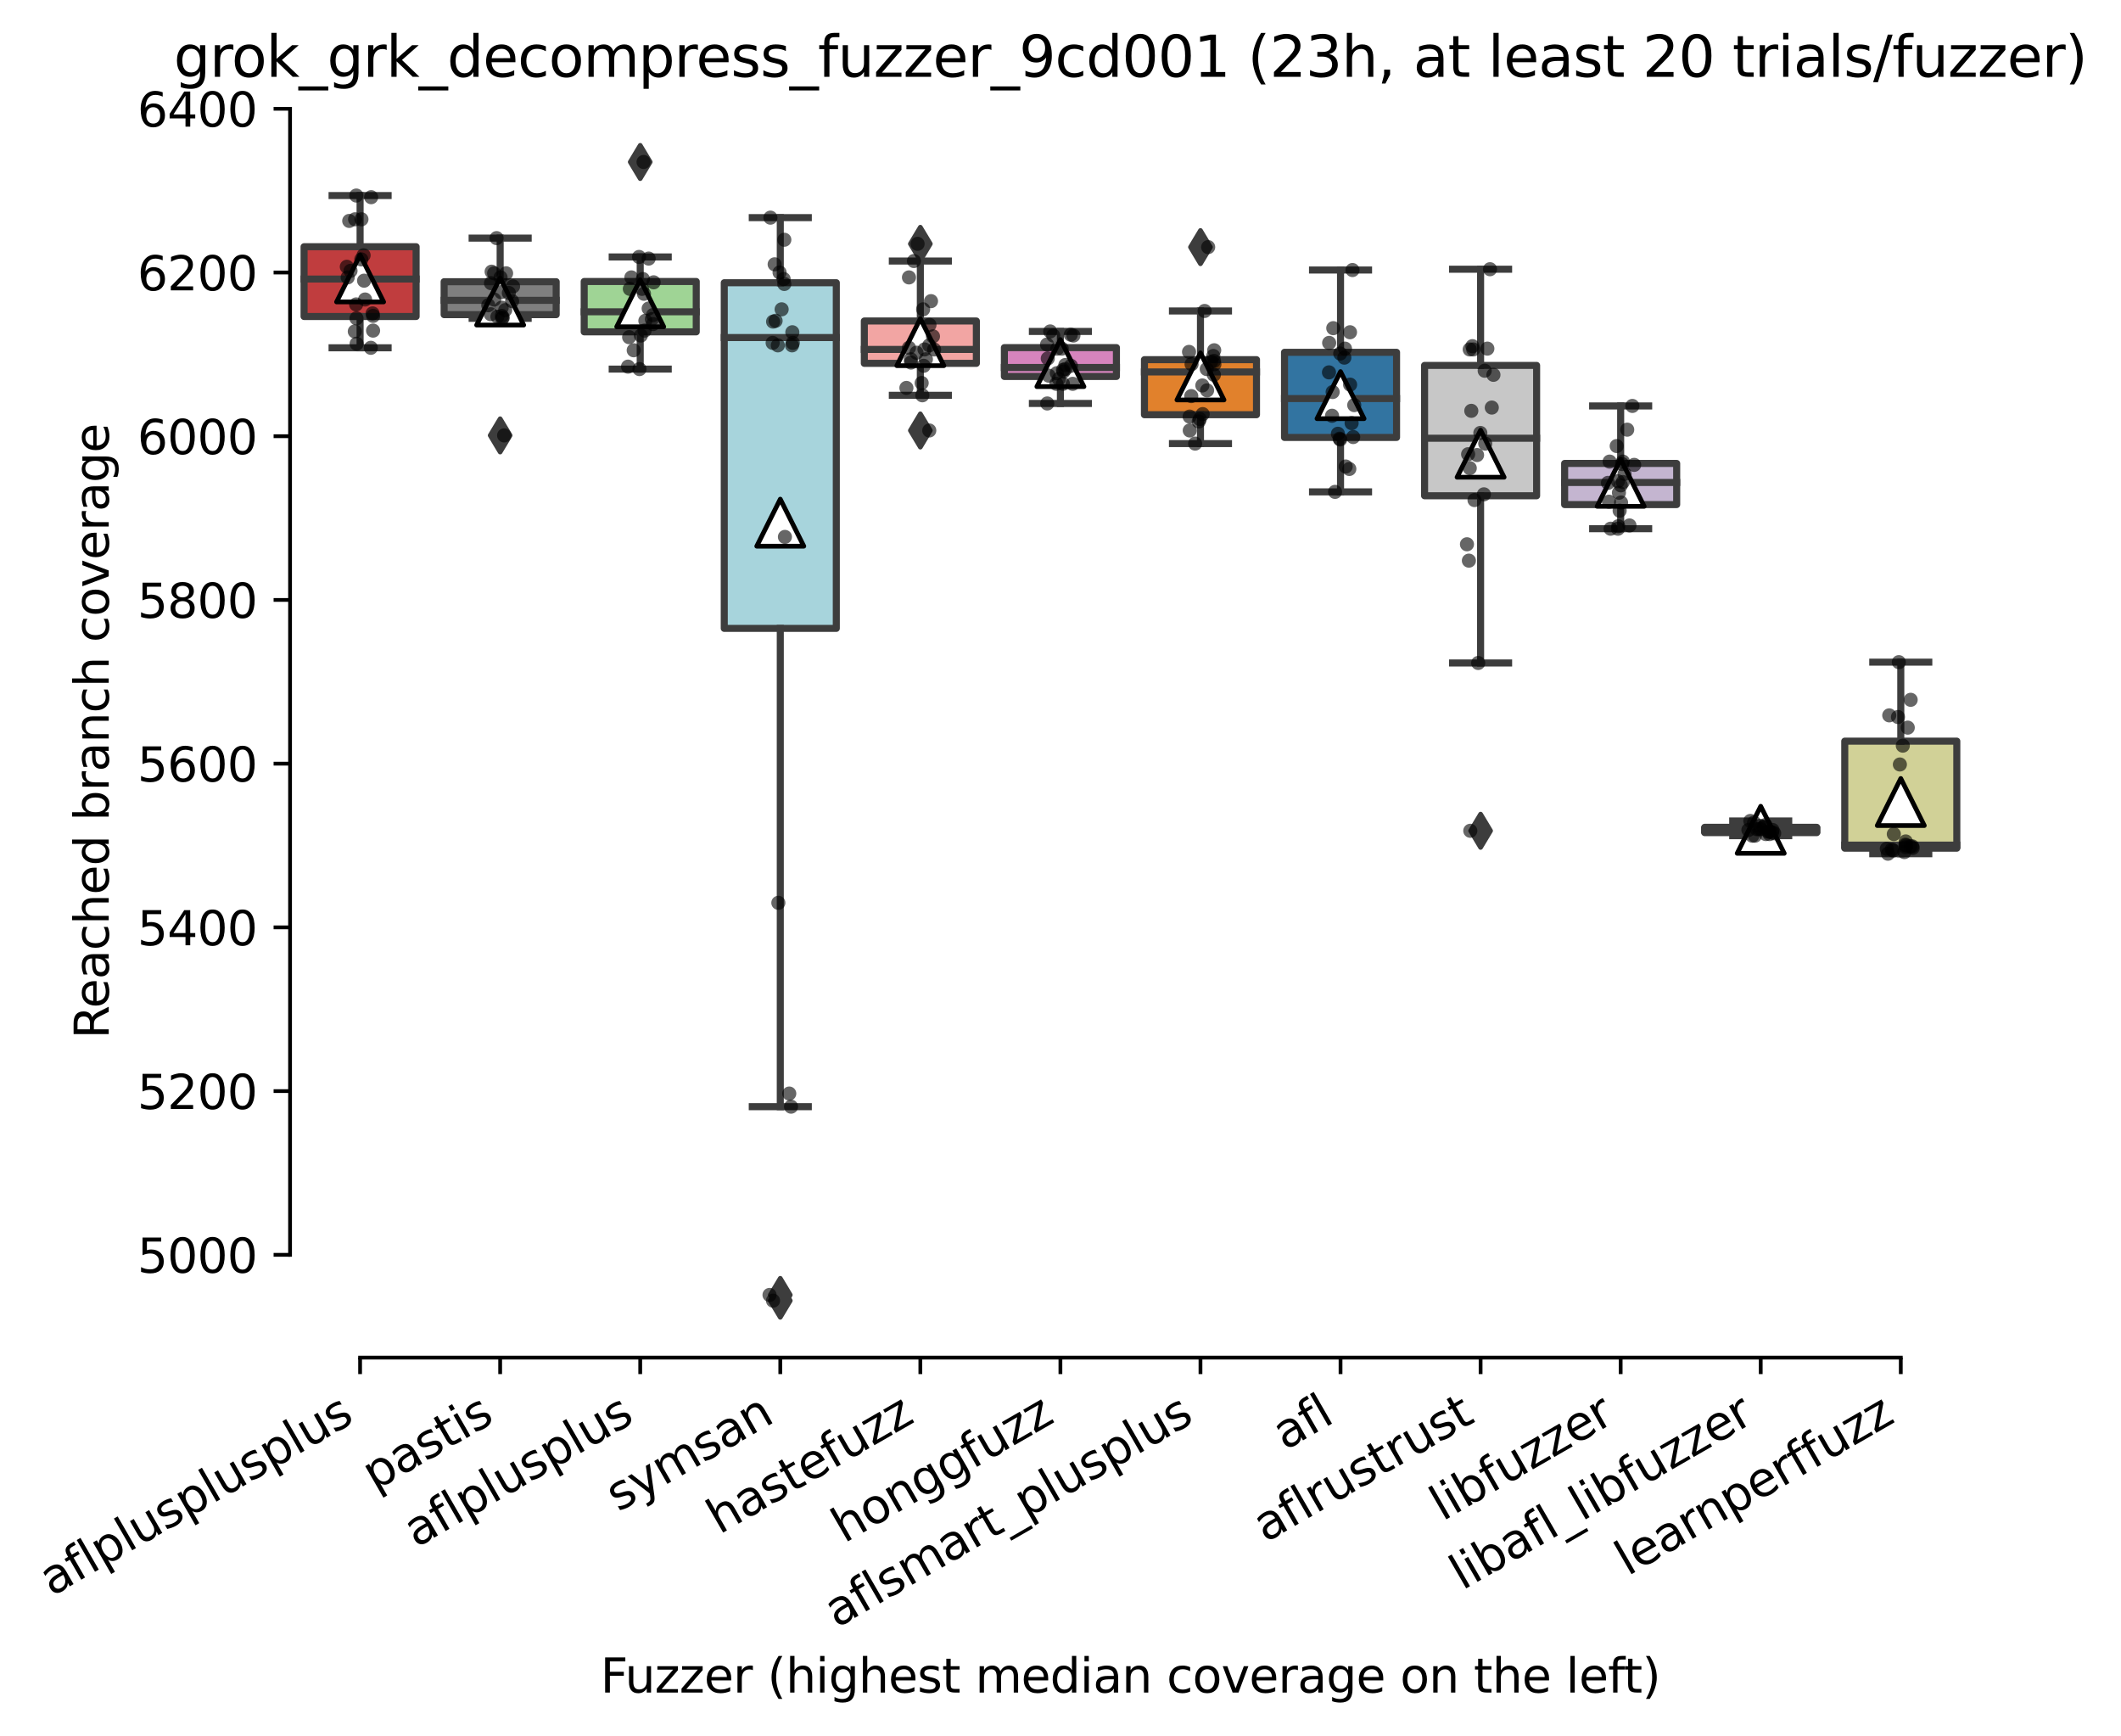<?xml version="1.0" encoding="utf-8" standalone="no"?>
<!DOCTYPE svg PUBLIC "-//W3C//DTD SVG 1.1//EN"
  "http://www.w3.org/Graphics/SVG/1.1/DTD/svg11.dtd">
<svg xmlns:xlink="http://www.w3.org/1999/xlink" width="450.663pt" height="368.872pt" viewBox="0 0 450.663 368.872" xmlns="http://www.w3.org/2000/svg" version="1.1">
 <defs>
  <style type="text/css">*{stroke-linejoin: round; stroke-linecap: butt}</style>
 </defs>
 <g id="figure_1">
  <g id="patch_1">
   <path d="M 0 368.872 
L 450.663 368.872 
L 450.663 0 
L 0 0 
z
" style="fill: #ffffff"/>
  </g>
  <g id="axes_1">
   <g id="patch_2">
    <path d="M 61.632 288.43 
L 418.752 288.43 
L 418.752 22.318 
L 61.632 22.318 
z
" style="fill: #ffffff"/>
   </g>
   <g id="patch_3">
    <path d="M 64.608 67.241 
L 88.416 67.241 
L 88.416 52.415 
L 64.608 52.415 
L 64.608 67.241 
z
" clip-path="url(#pfd49189b79)" style="fill: #c03d3e; stroke: #3d3d3d; stroke-width: 1.5; stroke-linejoin: miter"/>
   </g>
   <g id="patch_4">
    <path d="M 94.368 66.85 
L 118.176 66.85 
L 118.176 59.85 
L 94.368 59.85 
L 94.368 66.85 
z
" clip-path="url(#pfd49189b79)" style="fill: #7f7f7f; stroke: #3d3d3d; stroke-width: 1.5; stroke-linejoin: miter"/>
   </g>
   <g id="patch_5">
    <path d="M 124.128 70.502 
L 147.936 70.502 
L 147.936 59.806 
L 124.128 59.806 
L 124.128 70.502 
z
" clip-path="url(#pfd49189b79)" style="fill: #9fd495; stroke: #3d3d3d; stroke-width: 1.5; stroke-linejoin: miter"/>
   </g>
   <g id="patch_6">
    <path d="M 153.888 133.504 
L 177.696 133.504 
L 177.696 60.067 
L 153.888 60.067 
L 153.888 133.504 
z
" clip-path="url(#pfd49189b79)" style="fill: #a7d4dc; stroke: #3d3d3d; stroke-width: 1.5; stroke-linejoin: miter"/>
   </g>
   <g id="patch_7">
    <path d="M 183.648 77.198 
L 207.456 77.198 
L 207.456 68.198 
L 183.648 68.198 
L 183.648 77.198 
z
" clip-path="url(#pfd49189b79)" style="fill: #f2a5a3; stroke: #3d3d3d; stroke-width: 1.5; stroke-linejoin: miter"/>
   </g>
   <g id="patch_8">
    <path d="M 213.408 79.981 
L 237.216 79.981 
L 237.216 73.85 
L 213.408 73.85 
L 213.408 79.981 
z
" clip-path="url(#pfd49189b79)" style="fill: #d684bd; stroke: #3d3d3d; stroke-width: 1.5; stroke-linejoin: miter"/>
   </g>
   <g id="patch_9">
    <path d="M 243.168 88.111 
L 266.976 88.111 
L 266.976 76.415 
L 243.168 76.415 
L 243.168 88.111 
z
" clip-path="url(#pfd49189b79)" style="fill: #e1812c; stroke: #3d3d3d; stroke-width: 1.5; stroke-linejoin: miter"/>
   </g>
   <g id="patch_10">
    <path d="M 272.928 92.938 
L 296.736 92.938 
L 296.736 74.85 
L 272.928 74.85 
L 272.928 92.938 
z
" clip-path="url(#pfd49189b79)" style="fill: #3274a1; stroke: #3d3d3d; stroke-width: 1.5; stroke-linejoin: miter"/>
   </g>
   <g id="patch_11">
    <path d="M 302.688 105.329 
L 326.496 105.329 
L 326.496 77.633 
L 302.688 77.633 
L 302.688 105.329 
z
" clip-path="url(#pfd49189b79)" style="fill: #c7c7c7; stroke: #3d3d3d; stroke-width: 1.5; stroke-linejoin: miter"/>
   </g>
   <g id="patch_12">
    <path d="M 332.448 107.199 
L 356.256 107.199 
L 356.256 98.459 
L 332.448 98.459 
L 332.448 107.199 
z
" clip-path="url(#pfd49189b79)" style="fill: #c4b5d0; stroke: #3d3d3d; stroke-width: 1.5; stroke-linejoin: miter"/>
   </g>
   <g id="patch_13">
    <path d="M 362.208 176.896 
L 386.016 176.896 
L 386.016 175.766 
L 362.208 175.766 
L 362.208 176.896 
z
" clip-path="url(#pfd49189b79)" style="fill: #3a923a; stroke: #3d3d3d; stroke-width: 1.5; stroke-linejoin: miter"/>
   </g>
   <g id="patch_14">
    <path d="M 391.968 180.201 
L 415.776 180.201 
L 415.776 157.461 
L 391.968 157.461 
L 391.968 180.201 
z
" clip-path="url(#pfd49189b79)" style="fill: #d1d197; stroke: #3d3d3d; stroke-width: 1.5; stroke-linejoin: miter"/>
   </g>
   <g id="matplotlib.axis_1">
    <g id="xtick_1">
     <g id="line2d_1">
      <defs>
       <path id="me23ef51dee" d="M 0 0 
L 0 3.5 
" style="stroke: #000000; stroke-width: 0.8"/>
      </defs>
      <g>
       <use xlink:href="#me23ef51dee" x="76.512" y="288.43" style="stroke: #000000; stroke-width: 0.8"/>
      </g>
     </g>
     <g id="text_1">
      <!-- aflplusplusplus -->
      <g transform="translate(10.999 339.234) rotate(-30) scale(0.1 -0.1)">
       <defs>
        <path id="DejaVuSans-61" d="M 2194 1759 
Q 1497 1759 1228 1600 
Q 959 1441 959 1056 
Q 959 750 1161 570 
Q 1363 391 1709 391 
Q 2188 391 2477 730 
Q 2766 1069 2766 1631 
L 2766 1759 
L 2194 1759 
z
M 3341 1997 
L 3341 0 
L 2766 0 
L 2766 531 
Q 2569 213 2275 61 
Q 1981 -91 1556 -91 
Q 1019 -91 701 211 
Q 384 513 384 1019 
Q 384 1609 779 1909 
Q 1175 2209 1959 2209 
L 2766 2209 
L 2766 2266 
Q 2766 2663 2505 2880 
Q 2244 3097 1772 3097 
Q 1472 3097 1187 3025 
Q 903 2953 641 2809 
L 641 3341 
Q 956 3463 1253 3523 
Q 1550 3584 1831 3584 
Q 2591 3584 2966 3190 
Q 3341 2797 3341 1997 
z
" transform="scale(0.016)"/>
        <path id="DejaVuSans-66" d="M 2375 4863 
L 2375 4384 
L 1825 4384 
Q 1516 4384 1395 4259 
Q 1275 4134 1275 3809 
L 1275 3500 
L 2222 3500 
L 2222 3053 
L 1275 3053 
L 1275 0 
L 697 0 
L 697 3053 
L 147 3053 
L 147 3500 
L 697 3500 
L 697 3744 
Q 697 4328 969 4595 
Q 1241 4863 1831 4863 
L 2375 4863 
z
" transform="scale(0.016)"/>
        <path id="DejaVuSans-6c" d="M 603 4863 
L 1178 4863 
L 1178 0 
L 603 0 
L 603 4863 
z
" transform="scale(0.016)"/>
        <path id="DejaVuSans-70" d="M 1159 525 
L 1159 -1331 
L 581 -1331 
L 581 3500 
L 1159 3500 
L 1159 2969 
Q 1341 3281 1617 3432 
Q 1894 3584 2278 3584 
Q 2916 3584 3314 3078 
Q 3713 2572 3713 1747 
Q 3713 922 3314 415 
Q 2916 -91 2278 -91 
Q 1894 -91 1617 61 
Q 1341 213 1159 525 
z
M 3116 1747 
Q 3116 2381 2855 2742 
Q 2594 3103 2138 3103 
Q 1681 3103 1420 2742 
Q 1159 2381 1159 1747 
Q 1159 1113 1420 752 
Q 1681 391 2138 391 
Q 2594 391 2855 752 
Q 3116 1113 3116 1747 
z
" transform="scale(0.016)"/>
        <path id="DejaVuSans-75" d="M 544 1381 
L 544 3500 
L 1119 3500 
L 1119 1403 
Q 1119 906 1312 657 
Q 1506 409 1894 409 
Q 2359 409 2629 706 
Q 2900 1003 2900 1516 
L 2900 3500 
L 3475 3500 
L 3475 0 
L 2900 0 
L 2900 538 
Q 2691 219 2414 64 
Q 2138 -91 1772 -91 
Q 1169 -91 856 284 
Q 544 659 544 1381 
z
M 1991 3584 
L 1991 3584 
z
" transform="scale(0.016)"/>
        <path id="DejaVuSans-73" d="M 2834 3397 
L 2834 2853 
Q 2591 2978 2328 3040 
Q 2066 3103 1784 3103 
Q 1356 3103 1142 2972 
Q 928 2841 928 2578 
Q 928 2378 1081 2264 
Q 1234 2150 1697 2047 
L 1894 2003 
Q 2506 1872 2764 1633 
Q 3022 1394 3022 966 
Q 3022 478 2636 193 
Q 2250 -91 1575 -91 
Q 1294 -91 989 -36 
Q 684 19 347 128 
L 347 722 
Q 666 556 975 473 
Q 1284 391 1588 391 
Q 1994 391 2212 530 
Q 2431 669 2431 922 
Q 2431 1156 2273 1281 
Q 2116 1406 1581 1522 
L 1381 1569 
Q 847 1681 609 1914 
Q 372 2147 372 2553 
Q 372 3047 722 3315 
Q 1072 3584 1716 3584 
Q 2034 3584 2315 3537 
Q 2597 3491 2834 3397 
z
" transform="scale(0.016)"/>
       </defs>
       <use xlink:href="#DejaVuSans-61"/>
       <use xlink:href="#DejaVuSans-66" x="61.279"/>
       <use xlink:href="#DejaVuSans-6c" x="96.484"/>
       <use xlink:href="#DejaVuSans-70" x="124.268"/>
       <use xlink:href="#DejaVuSans-6c" x="187.744"/>
       <use xlink:href="#DejaVuSans-75" x="215.527"/>
       <use xlink:href="#DejaVuSans-73" x="278.906"/>
       <use xlink:href="#DejaVuSans-70" x="331.006"/>
       <use xlink:href="#DejaVuSans-6c" x="394.482"/>
       <use xlink:href="#DejaVuSans-75" x="422.266"/>
       <use xlink:href="#DejaVuSans-73" x="485.645"/>
       <use xlink:href="#DejaVuSans-70" x="537.744"/>
       <use xlink:href="#DejaVuSans-6c" x="601.221"/>
       <use xlink:href="#DejaVuSans-75" x="629.004"/>
       <use xlink:href="#DejaVuSans-73" x="692.383"/>
      </g>
     </g>
    </g>
    <g id="xtick_2">
     <g id="line2d_2">
      <g>
       <use xlink:href="#me23ef51dee" x="106.272" y="288.43" style="stroke: #000000; stroke-width: 0.8"/>
      </g>
     </g>
     <g id="text_2">
      <!-- pastis -->
      <g transform="translate(79.603 316.807) rotate(-30) scale(0.1 -0.1)">
       <defs>
        <path id="DejaVuSans-74" d="M 1172 4494 
L 1172 3500 
L 2356 3500 
L 2356 3053 
L 1172 3053 
L 1172 1153 
Q 1172 725 1289 603 
Q 1406 481 1766 481 
L 2356 481 
L 2356 0 
L 1766 0 
Q 1100 0 847 248 
Q 594 497 594 1153 
L 594 3053 
L 172 3053 
L 172 3500 
L 594 3500 
L 594 4494 
L 1172 4494 
z
" transform="scale(0.016)"/>
        <path id="DejaVuSans-69" d="M 603 3500 
L 1178 3500 
L 1178 0 
L 603 0 
L 603 3500 
z
M 603 4863 
L 1178 4863 
L 1178 4134 
L 603 4134 
L 603 4863 
z
" transform="scale(0.016)"/>
       </defs>
       <use xlink:href="#DejaVuSans-70"/>
       <use xlink:href="#DejaVuSans-61" x="63.477"/>
       <use xlink:href="#DejaVuSans-73" x="124.756"/>
       <use xlink:href="#DejaVuSans-74" x="176.855"/>
       <use xlink:href="#DejaVuSans-69" x="216.064"/>
       <use xlink:href="#DejaVuSans-73" x="243.848"/>
      </g>
     </g>
    </g>
    <g id="xtick_3">
     <g id="line2d_3">
      <g>
       <use xlink:href="#me23ef51dee" x="136.032" y="288.43" style="stroke: #000000; stroke-width: 0.8"/>
      </g>
     </g>
     <g id="text_3">
      <!-- aflplusplus -->
      <g transform="translate(88.423 328.897) rotate(-30) scale(0.1 -0.1)">
       <use xlink:href="#DejaVuSans-61"/>
       <use xlink:href="#DejaVuSans-66" x="61.279"/>
       <use xlink:href="#DejaVuSans-6c" x="96.484"/>
       <use xlink:href="#DejaVuSans-70" x="124.268"/>
       <use xlink:href="#DejaVuSans-6c" x="187.744"/>
       <use xlink:href="#DejaVuSans-75" x="215.527"/>
       <use xlink:href="#DejaVuSans-73" x="278.906"/>
       <use xlink:href="#DejaVuSans-70" x="331.006"/>
       <use xlink:href="#DejaVuSans-6c" x="394.482"/>
       <use xlink:href="#DejaVuSans-75" x="422.266"/>
       <use xlink:href="#DejaVuSans-73" x="485.645"/>
      </g>
     </g>
    </g>
    <g id="xtick_4">
     <g id="line2d_4">
      <g>
       <use xlink:href="#me23ef51dee" x="165.792" y="288.43" style="stroke: #000000; stroke-width: 0.8"/>
      </g>
     </g>
     <g id="text_4">
      <!-- symsan -->
      <g transform="translate(131.372 321.282) rotate(-30) scale(0.1 -0.1)">
       <defs>
        <path id="DejaVuSans-79" d="M 2059 -325 
Q 1816 -950 1584 -1140 
Q 1353 -1331 966 -1331 
L 506 -1331 
L 506 -850 
L 844 -850 
Q 1081 -850 1212 -737 
Q 1344 -625 1503 -206 
L 1606 56 
L 191 3500 
L 800 3500 
L 1894 763 
L 2988 3500 
L 3597 3500 
L 2059 -325 
z
" transform="scale(0.016)"/>
        <path id="DejaVuSans-6d" d="M 3328 2828 
Q 3544 3216 3844 3400 
Q 4144 3584 4550 3584 
Q 5097 3584 5394 3201 
Q 5691 2819 5691 2113 
L 5691 0 
L 5113 0 
L 5113 2094 
Q 5113 2597 4934 2840 
Q 4756 3084 4391 3084 
Q 3944 3084 3684 2787 
Q 3425 2491 3425 1978 
L 3425 0 
L 2847 0 
L 2847 2094 
Q 2847 2600 2669 2842 
Q 2491 3084 2119 3084 
Q 1678 3084 1418 2786 
Q 1159 2488 1159 1978 
L 1159 0 
L 581 0 
L 581 3500 
L 1159 3500 
L 1159 2956 
Q 1356 3278 1631 3431 
Q 1906 3584 2284 3584 
Q 2666 3584 2933 3390 
Q 3200 3197 3328 2828 
z
" transform="scale(0.016)"/>
        <path id="DejaVuSans-6e" d="M 3513 2113 
L 3513 0 
L 2938 0 
L 2938 2094 
Q 2938 2591 2744 2837 
Q 2550 3084 2163 3084 
Q 1697 3084 1428 2787 
Q 1159 2491 1159 1978 
L 1159 0 
L 581 0 
L 581 3500 
L 1159 3500 
L 1159 2956 
Q 1366 3272 1645 3428 
Q 1925 3584 2291 3584 
Q 2894 3584 3203 3211 
Q 3513 2838 3513 2113 
z
" transform="scale(0.016)"/>
       </defs>
       <use xlink:href="#DejaVuSans-73"/>
       <use xlink:href="#DejaVuSans-79" x="52.1"/>
       <use xlink:href="#DejaVuSans-6d" x="111.279"/>
       <use xlink:href="#DejaVuSans-73" x="208.691"/>
       <use xlink:href="#DejaVuSans-61" x="260.791"/>
       <use xlink:href="#DejaVuSans-6e" x="322.07"/>
      </g>
     </g>
    </g>
    <g id="xtick_5">
     <g id="line2d_5">
      <g>
       <use xlink:href="#me23ef51dee" x="195.552" y="288.43" style="stroke: #000000; stroke-width: 0.8"/>
      </g>
     </g>
     <g id="text_5">
      <!-- hastefuzz -->
      <g transform="translate(152.854 326.062) rotate(-30) scale(0.1 -0.1)">
       <defs>
        <path id="DejaVuSans-68" d="M 3513 2113 
L 3513 0 
L 2938 0 
L 2938 2094 
Q 2938 2591 2744 2837 
Q 2550 3084 2163 3084 
Q 1697 3084 1428 2787 
Q 1159 2491 1159 1978 
L 1159 0 
L 581 0 
L 581 4863 
L 1159 4863 
L 1159 2956 
Q 1366 3272 1645 3428 
Q 1925 3584 2291 3584 
Q 2894 3584 3203 3211 
Q 3513 2838 3513 2113 
z
" transform="scale(0.016)"/>
        <path id="DejaVuSans-65" d="M 3597 1894 
L 3597 1613 
L 953 1613 
Q 991 1019 1311 708 
Q 1631 397 2203 397 
Q 2534 397 2845 478 
Q 3156 559 3463 722 
L 3463 178 
Q 3153 47 2828 -22 
Q 2503 -91 2169 -91 
Q 1331 -91 842 396 
Q 353 884 353 1716 
Q 353 2575 817 3079 
Q 1281 3584 2069 3584 
Q 2775 3584 3186 3129 
Q 3597 2675 3597 1894 
z
M 3022 2063 
Q 3016 2534 2758 2815 
Q 2500 3097 2075 3097 
Q 1594 3097 1305 2825 
Q 1016 2553 972 2059 
L 3022 2063 
z
" transform="scale(0.016)"/>
        <path id="DejaVuSans-7a" d="M 353 3500 
L 3084 3500 
L 3084 2975 
L 922 459 
L 3084 459 
L 3084 0 
L 275 0 
L 275 525 
L 2438 3041 
L 353 3041 
L 353 3500 
z
" transform="scale(0.016)"/>
       </defs>
       <use xlink:href="#DejaVuSans-68"/>
       <use xlink:href="#DejaVuSans-61" x="63.379"/>
       <use xlink:href="#DejaVuSans-73" x="124.658"/>
       <use xlink:href="#DejaVuSans-74" x="176.758"/>
       <use xlink:href="#DejaVuSans-65" x="215.967"/>
       <use xlink:href="#DejaVuSans-66" x="277.49"/>
       <use xlink:href="#DejaVuSans-75" x="312.695"/>
       <use xlink:href="#DejaVuSans-7a" x="376.074"/>
       <use xlink:href="#DejaVuSans-7a" x="428.564"/>
      </g>
     </g>
    </g>
    <g id="xtick_6">
     <g id="line2d_6">
      <g>
       <use xlink:href="#me23ef51dee" x="225.312" y="288.43" style="stroke: #000000; stroke-width: 0.8"/>
      </g>
     </g>
     <g id="text_6">
      <!-- honggfuzz -->
      <g transform="translate(179.373 327.933) rotate(-30) scale(0.1 -0.1)">
       <defs>
        <path id="DejaVuSans-6f" d="M 1959 3097 
Q 1497 3097 1228 2736 
Q 959 2375 959 1747 
Q 959 1119 1226 758 
Q 1494 397 1959 397 
Q 2419 397 2687 759 
Q 2956 1122 2956 1747 
Q 2956 2369 2687 2733 
Q 2419 3097 1959 3097 
z
M 1959 3584 
Q 2709 3584 3137 3096 
Q 3566 2609 3566 1747 
Q 3566 888 3137 398 
Q 2709 -91 1959 -91 
Q 1206 -91 779 398 
Q 353 888 353 1747 
Q 353 2609 779 3096 
Q 1206 3584 1959 3584 
z
" transform="scale(0.016)"/>
        <path id="DejaVuSans-67" d="M 2906 1791 
Q 2906 2416 2648 2759 
Q 2391 3103 1925 3103 
Q 1463 3103 1205 2759 
Q 947 2416 947 1791 
Q 947 1169 1205 825 
Q 1463 481 1925 481 
Q 2391 481 2648 825 
Q 2906 1169 2906 1791 
z
M 3481 434 
Q 3481 -459 3084 -895 
Q 2688 -1331 1869 -1331 
Q 1566 -1331 1297 -1286 
Q 1028 -1241 775 -1147 
L 775 -588 
Q 1028 -725 1275 -790 
Q 1522 -856 1778 -856 
Q 2344 -856 2625 -561 
Q 2906 -266 2906 331 
L 2906 616 
Q 2728 306 2450 153 
Q 2172 0 1784 0 
Q 1141 0 747 490 
Q 353 981 353 1791 
Q 353 2603 747 3093 
Q 1141 3584 1784 3584 
Q 2172 3584 2450 3431 
Q 2728 3278 2906 2969 
L 2906 3500 
L 3481 3500 
L 3481 434 
z
" transform="scale(0.016)"/>
       </defs>
       <use xlink:href="#DejaVuSans-68"/>
       <use xlink:href="#DejaVuSans-6f" x="63.379"/>
       <use xlink:href="#DejaVuSans-6e" x="124.561"/>
       <use xlink:href="#DejaVuSans-67" x="187.939"/>
       <use xlink:href="#DejaVuSans-67" x="251.416"/>
       <use xlink:href="#DejaVuSans-66" x="314.893"/>
       <use xlink:href="#DejaVuSans-75" x="350.098"/>
       <use xlink:href="#DejaVuSans-7a" x="413.477"/>
       <use xlink:href="#DejaVuSans-7a" x="465.967"/>
      </g>
     </g>
    </g>
    <g id="xtick_7">
     <g id="line2d_7">
      <g>
       <use xlink:href="#me23ef51dee" x="255.072" y="288.43" style="stroke: #000000; stroke-width: 0.8"/>
      </g>
     </g>
     <g id="text_7">
      <!-- aflsmart_plusplus -->
      <g transform="translate(177.784 345.952) rotate(-30) scale(0.1 -0.1)">
       <defs>
        <path id="DejaVuSans-72" d="M 2631 2963 
Q 2534 3019 2420 3045 
Q 2306 3072 2169 3072 
Q 1681 3072 1420 2755 
Q 1159 2438 1159 1844 
L 1159 0 
L 581 0 
L 581 3500 
L 1159 3500 
L 1159 2956 
Q 1341 3275 1631 3429 
Q 1922 3584 2338 3584 
Q 2397 3584 2469 3576 
Q 2541 3569 2628 3553 
L 2631 2963 
z
" transform="scale(0.016)"/>
        <path id="DejaVuSans-5f" d="M 3263 -1063 
L 3263 -1509 
L -63 -1509 
L -63 -1063 
L 3263 -1063 
z
" transform="scale(0.016)"/>
       </defs>
       <use xlink:href="#DejaVuSans-61"/>
       <use xlink:href="#DejaVuSans-66" x="61.279"/>
       <use xlink:href="#DejaVuSans-6c" x="96.484"/>
       <use xlink:href="#DejaVuSans-73" x="124.268"/>
       <use xlink:href="#DejaVuSans-6d" x="176.367"/>
       <use xlink:href="#DejaVuSans-61" x="273.779"/>
       <use xlink:href="#DejaVuSans-72" x="335.059"/>
       <use xlink:href="#DejaVuSans-74" x="376.172"/>
       <use xlink:href="#DejaVuSans-5f" x="415.381"/>
       <use xlink:href="#DejaVuSans-70" x="465.381"/>
       <use xlink:href="#DejaVuSans-6c" x="528.857"/>
       <use xlink:href="#DejaVuSans-75" x="556.641"/>
       <use xlink:href="#DejaVuSans-73" x="620.02"/>
       <use xlink:href="#DejaVuSans-70" x="672.119"/>
       <use xlink:href="#DejaVuSans-6c" x="735.596"/>
       <use xlink:href="#DejaVuSans-75" x="763.379"/>
       <use xlink:href="#DejaVuSans-73" x="826.758"/>
      </g>
     </g>
    </g>
    <g id="xtick_8">
     <g id="line2d_8">
      <g>
       <use xlink:href="#me23ef51dee" x="284.832" y="288.43" style="stroke: #000000; stroke-width: 0.8"/>
      </g>
     </g>
     <g id="text_8">
      <!-- afl -->
      <g transform="translate(273.03 308.224) rotate(-30) scale(0.1 -0.1)">
       <use xlink:href="#DejaVuSans-61"/>
       <use xlink:href="#DejaVuSans-66" x="61.279"/>
       <use xlink:href="#DejaVuSans-6c" x="96.484"/>
      </g>
     </g>
    </g>
    <g id="xtick_9">
     <g id="line2d_9">
      <g>
       <use xlink:href="#me23ef51dee" x="314.592" y="288.43" style="stroke: #000000; stroke-width: 0.8"/>
      </g>
     </g>
     <g id="text_9">
      <!-- aflrustrust -->
      <g transform="translate(268.88 327.802) rotate(-30) scale(0.1 -0.1)">
       <use xlink:href="#DejaVuSans-61"/>
       <use xlink:href="#DejaVuSans-66" x="61.279"/>
       <use xlink:href="#DejaVuSans-6c" x="96.484"/>
       <use xlink:href="#DejaVuSans-72" x="124.268"/>
       <use xlink:href="#DejaVuSans-75" x="165.381"/>
       <use xlink:href="#DejaVuSans-73" x="228.76"/>
       <use xlink:href="#DejaVuSans-74" x="280.859"/>
       <use xlink:href="#DejaVuSans-72" x="320.068"/>
       <use xlink:href="#DejaVuSans-75" x="361.182"/>
       <use xlink:href="#DejaVuSans-73" x="424.561"/>
       <use xlink:href="#DejaVuSans-74" x="476.66"/>
      </g>
     </g>
    </g>
    <g id="xtick_10">
     <g id="line2d_10">
      <g>
       <use xlink:href="#me23ef51dee" x="344.352" y="288.43" style="stroke: #000000; stroke-width: 0.8"/>
      </g>
     </g>
     <g id="text_10">
      <!-- libfuzzer -->
      <g transform="translate(306.486 323.272) rotate(-30) scale(0.1 -0.1)">
       <defs>
        <path id="DejaVuSans-62" d="M 3116 1747 
Q 3116 2381 2855 2742 
Q 2594 3103 2138 3103 
Q 1681 3103 1420 2742 
Q 1159 2381 1159 1747 
Q 1159 1113 1420 752 
Q 1681 391 2138 391 
Q 2594 391 2855 752 
Q 3116 1113 3116 1747 
z
M 1159 2969 
Q 1341 3281 1617 3432 
Q 1894 3584 2278 3584 
Q 2916 3584 3314 3078 
Q 3713 2572 3713 1747 
Q 3713 922 3314 415 
Q 2916 -91 2278 -91 
Q 1894 -91 1617 61 
Q 1341 213 1159 525 
L 1159 0 
L 581 0 
L 581 4863 
L 1159 4863 
L 1159 2969 
z
" transform="scale(0.016)"/>
       </defs>
       <use xlink:href="#DejaVuSans-6c"/>
       <use xlink:href="#DejaVuSans-69" x="27.783"/>
       <use xlink:href="#DejaVuSans-62" x="55.566"/>
       <use xlink:href="#DejaVuSans-66" x="119.043"/>
       <use xlink:href="#DejaVuSans-75" x="154.248"/>
       <use xlink:href="#DejaVuSans-7a" x="217.627"/>
       <use xlink:href="#DejaVuSans-7a" x="270.117"/>
       <use xlink:href="#DejaVuSans-65" x="322.607"/>
       <use xlink:href="#DejaVuSans-72" x="384.131"/>
      </g>
     </g>
    </g>
    <g id="xtick_11">
     <g id="line2d_11">
      <g>
       <use xlink:href="#me23ef51dee" x="374.112" y="288.43" style="stroke: #000000; stroke-width: 0.8"/>
      </g>
     </g>
     <g id="text_11">
      <!-- libafl_libfuzzer -->
      <g transform="translate(310.705 337.938) rotate(-30) scale(0.1 -0.1)">
       <use xlink:href="#DejaVuSans-6c"/>
       <use xlink:href="#DejaVuSans-69" x="27.783"/>
       <use xlink:href="#DejaVuSans-62" x="55.566"/>
       <use xlink:href="#DejaVuSans-61" x="119.043"/>
       <use xlink:href="#DejaVuSans-66" x="180.322"/>
       <use xlink:href="#DejaVuSans-6c" x="215.527"/>
       <use xlink:href="#DejaVuSans-5f" x="243.311"/>
       <use xlink:href="#DejaVuSans-6c" x="293.311"/>
       <use xlink:href="#DejaVuSans-69" x="321.094"/>
       <use xlink:href="#DejaVuSans-62" x="348.877"/>
       <use xlink:href="#DejaVuSans-66" x="412.354"/>
       <use xlink:href="#DejaVuSans-75" x="447.559"/>
       <use xlink:href="#DejaVuSans-7a" x="510.938"/>
       <use xlink:href="#DejaVuSans-7a" x="563.428"/>
       <use xlink:href="#DejaVuSans-65" x="615.918"/>
       <use xlink:href="#DejaVuSans-72" x="677.441"/>
      </g>
     </g>
    </g>
    <g id="xtick_12">
     <g id="line2d_12">
      <g>
       <use xlink:href="#me23ef51dee" x="403.872" y="288.43" style="stroke: #000000; stroke-width: 0.8"/>
      </g>
     </g>
     <g id="text_12">
      <!-- learnperffuzz -->
      <g transform="translate(345.83 334.921) rotate(-30) scale(0.1 -0.1)">
       <use xlink:href="#DejaVuSans-6c"/>
       <use xlink:href="#DejaVuSans-65" x="27.783"/>
       <use xlink:href="#DejaVuSans-61" x="89.307"/>
       <use xlink:href="#DejaVuSans-72" x="150.586"/>
       <use xlink:href="#DejaVuSans-6e" x="189.949"/>
       <use xlink:href="#DejaVuSans-70" x="253.328"/>
       <use xlink:href="#DejaVuSans-65" x="316.805"/>
       <use xlink:href="#DejaVuSans-72" x="378.328"/>
       <use xlink:href="#DejaVuSans-66" x="419.441"/>
       <use xlink:href="#DejaVuSans-66" x="454.646"/>
       <use xlink:href="#DejaVuSans-75" x="489.852"/>
       <use xlink:href="#DejaVuSans-7a" x="553.23"/>
       <use xlink:href="#DejaVuSans-7a" x="605.721"/>
      </g>
     </g>
    </g>
    <g id="text_13">
     <!-- Fuzzer (highest median coverage on the left) -->
     <g transform="translate(127.574 359.592) scale(0.1 -0.1)">
      <defs>
       <path id="DejaVuSans-46" d="M 628 4666 
L 3309 4666 
L 3309 4134 
L 1259 4134 
L 1259 2759 
L 3109 2759 
L 3109 2228 
L 1259 2228 
L 1259 0 
L 628 0 
L 628 4666 
z
" transform="scale(0.016)"/>
       <path id="DejaVuSans-20" transform="scale(0.016)"/>
       <path id="DejaVuSans-28" d="M 1984 4856 
Q 1566 4138 1362 3434 
Q 1159 2731 1159 2009 
Q 1159 1288 1364 580 
Q 1569 -128 1984 -844 
L 1484 -844 
Q 1016 -109 783 600 
Q 550 1309 550 2009 
Q 550 2706 781 3412 
Q 1013 4119 1484 4856 
L 1984 4856 
z
" transform="scale(0.016)"/>
       <path id="DejaVuSans-64" d="M 2906 2969 
L 2906 4863 
L 3481 4863 
L 3481 0 
L 2906 0 
L 2906 525 
Q 2725 213 2448 61 
Q 2172 -91 1784 -91 
Q 1150 -91 751 415 
Q 353 922 353 1747 
Q 353 2572 751 3078 
Q 1150 3584 1784 3584 
Q 2172 3584 2448 3432 
Q 2725 3281 2906 2969 
z
M 947 1747 
Q 947 1113 1208 752 
Q 1469 391 1925 391 
Q 2381 391 2643 752 
Q 2906 1113 2906 1747 
Q 2906 2381 2643 2742 
Q 2381 3103 1925 3103 
Q 1469 3103 1208 2742 
Q 947 2381 947 1747 
z
" transform="scale(0.016)"/>
       <path id="DejaVuSans-63" d="M 3122 3366 
L 3122 2828 
Q 2878 2963 2633 3030 
Q 2388 3097 2138 3097 
Q 1578 3097 1268 2742 
Q 959 2388 959 1747 
Q 959 1106 1268 751 
Q 1578 397 2138 397 
Q 2388 397 2633 464 
Q 2878 531 3122 666 
L 3122 134 
Q 2881 22 2623 -34 
Q 2366 -91 2075 -91 
Q 1284 -91 818 406 
Q 353 903 353 1747 
Q 353 2603 823 3093 
Q 1294 3584 2113 3584 
Q 2378 3584 2631 3529 
Q 2884 3475 3122 3366 
z
" transform="scale(0.016)"/>
       <path id="DejaVuSans-76" d="M 191 3500 
L 800 3500 
L 1894 563 
L 2988 3500 
L 3597 3500 
L 2284 0 
L 1503 0 
L 191 3500 
z
" transform="scale(0.016)"/>
       <path id="DejaVuSans-29" d="M 513 4856 
L 1013 4856 
Q 1481 4119 1714 3412 
Q 1947 2706 1947 2009 
Q 1947 1309 1714 600 
Q 1481 -109 1013 -844 
L 513 -844 
Q 928 -128 1133 580 
Q 1338 1288 1338 2009 
Q 1338 2731 1133 3434 
Q 928 4138 513 4856 
z
" transform="scale(0.016)"/>
      </defs>
      <use xlink:href="#DejaVuSans-46"/>
      <use xlink:href="#DejaVuSans-75" x="52.02"/>
      <use xlink:href="#DejaVuSans-7a" x="115.398"/>
      <use xlink:href="#DejaVuSans-7a" x="167.889"/>
      <use xlink:href="#DejaVuSans-65" x="220.379"/>
      <use xlink:href="#DejaVuSans-72" x="281.902"/>
      <use xlink:href="#DejaVuSans-20" x="323.016"/>
      <use xlink:href="#DejaVuSans-28" x="354.803"/>
      <use xlink:href="#DejaVuSans-68" x="393.816"/>
      <use xlink:href="#DejaVuSans-69" x="457.195"/>
      <use xlink:href="#DejaVuSans-67" x="484.979"/>
      <use xlink:href="#DejaVuSans-68" x="548.455"/>
      <use xlink:href="#DejaVuSans-65" x="611.834"/>
      <use xlink:href="#DejaVuSans-73" x="673.357"/>
      <use xlink:href="#DejaVuSans-74" x="725.457"/>
      <use xlink:href="#DejaVuSans-20" x="764.666"/>
      <use xlink:href="#DejaVuSans-6d" x="796.453"/>
      <use xlink:href="#DejaVuSans-65" x="893.865"/>
      <use xlink:href="#DejaVuSans-64" x="955.389"/>
      <use xlink:href="#DejaVuSans-69" x="1018.865"/>
      <use xlink:href="#DejaVuSans-61" x="1046.648"/>
      <use xlink:href="#DejaVuSans-6e" x="1107.928"/>
      <use xlink:href="#DejaVuSans-20" x="1171.307"/>
      <use xlink:href="#DejaVuSans-63" x="1203.094"/>
      <use xlink:href="#DejaVuSans-6f" x="1258.074"/>
      <use xlink:href="#DejaVuSans-76" x="1319.256"/>
      <use xlink:href="#DejaVuSans-65" x="1378.436"/>
      <use xlink:href="#DejaVuSans-72" x="1439.959"/>
      <use xlink:href="#DejaVuSans-61" x="1481.072"/>
      <use xlink:href="#DejaVuSans-67" x="1542.352"/>
      <use xlink:href="#DejaVuSans-65" x="1605.828"/>
      <use xlink:href="#DejaVuSans-20" x="1667.352"/>
      <use xlink:href="#DejaVuSans-6f" x="1699.139"/>
      <use xlink:href="#DejaVuSans-6e" x="1760.32"/>
      <use xlink:href="#DejaVuSans-20" x="1823.699"/>
      <use xlink:href="#DejaVuSans-74" x="1855.486"/>
      <use xlink:href="#DejaVuSans-68" x="1894.695"/>
      <use xlink:href="#DejaVuSans-65" x="1958.074"/>
      <use xlink:href="#DejaVuSans-20" x="2019.598"/>
      <use xlink:href="#DejaVuSans-6c" x="2051.385"/>
      <use xlink:href="#DejaVuSans-65" x="2079.168"/>
      <use xlink:href="#DejaVuSans-66" x="2140.691"/>
      <use xlink:href="#DejaVuSans-74" x="2174.146"/>
      <use xlink:href="#DejaVuSans-29" x="2213.355"/>
     </g>
    </g>
   </g>
   <g id="matplotlib.axis_2">
    <g id="ytick_1">
     <g id="line2d_13">
      <defs>
       <path id="m6e21a870ae" d="M 0 0 
L -3.5 0 
" style="stroke: #000000; stroke-width: 0.8"/>
      </defs>
      <g>
       <use xlink:href="#m6e21a870ae" x="61.632" y="266.595" style="stroke: #000000; stroke-width: 0.8"/>
      </g>
     </g>
     <g id="text_14">
      <!-- 5000 -->
      <g transform="translate(29.182 270.394) scale(0.1 -0.1)">
       <defs>
        <path id="DejaVuSans-35" d="M 691 4666 
L 3169 4666 
L 3169 4134 
L 1269 4134 
L 1269 2991 
Q 1406 3038 1543 3061 
Q 1681 3084 1819 3084 
Q 2600 3084 3056 2656 
Q 3513 2228 3513 1497 
Q 3513 744 3044 326 
Q 2575 -91 1722 -91 
Q 1428 -91 1123 -41 
Q 819 9 494 109 
L 494 744 
Q 775 591 1075 516 
Q 1375 441 1709 441 
Q 2250 441 2565 725 
Q 2881 1009 2881 1497 
Q 2881 1984 2565 2268 
Q 2250 2553 1709 2553 
Q 1456 2553 1204 2497 
Q 953 2441 691 2322 
L 691 4666 
z
" transform="scale(0.016)"/>
        <path id="DejaVuSans-30" d="M 2034 4250 
Q 1547 4250 1301 3770 
Q 1056 3291 1056 2328 
Q 1056 1369 1301 889 
Q 1547 409 2034 409 
Q 2525 409 2770 889 
Q 3016 1369 3016 2328 
Q 3016 3291 2770 3770 
Q 2525 4250 2034 4250 
z
M 2034 4750 
Q 2819 4750 3233 4129 
Q 3647 3509 3647 2328 
Q 3647 1150 3233 529 
Q 2819 -91 2034 -91 
Q 1250 -91 836 529 
Q 422 1150 422 2328 
Q 422 3509 836 4129 
Q 1250 4750 2034 4750 
z
" transform="scale(0.016)"/>
       </defs>
       <use xlink:href="#DejaVuSans-35"/>
       <use xlink:href="#DejaVuSans-30" x="63.623"/>
       <use xlink:href="#DejaVuSans-30" x="127.246"/>
       <use xlink:href="#DejaVuSans-30" x="190.869"/>
      </g>
     </g>
    </g>
    <g id="ytick_2">
     <g id="line2d_14">
      <g>
       <use xlink:href="#m6e21a870ae" x="61.632" y="231.811" style="stroke: #000000; stroke-width: 0.8"/>
      </g>
     </g>
     <g id="text_15">
      <!-- 5200 -->
      <g transform="translate(29.182 235.61) scale(0.1 -0.1)">
       <defs>
        <path id="DejaVuSans-32" d="M 1228 531 
L 3431 531 
L 3431 0 
L 469 0 
L 469 531 
Q 828 903 1448 1529 
Q 2069 2156 2228 2338 
Q 2531 2678 2651 2914 
Q 2772 3150 2772 3378 
Q 2772 3750 2511 3984 
Q 2250 4219 1831 4219 
Q 1534 4219 1204 4116 
Q 875 4013 500 3803 
L 500 4441 
Q 881 4594 1212 4672 
Q 1544 4750 1819 4750 
Q 2544 4750 2975 4387 
Q 3406 4025 3406 3419 
Q 3406 3131 3298 2873 
Q 3191 2616 2906 2266 
Q 2828 2175 2409 1742 
Q 1991 1309 1228 531 
z
" transform="scale(0.016)"/>
       </defs>
       <use xlink:href="#DejaVuSans-35"/>
       <use xlink:href="#DejaVuSans-32" x="63.623"/>
       <use xlink:href="#DejaVuSans-30" x="127.246"/>
       <use xlink:href="#DejaVuSans-30" x="190.869"/>
      </g>
     </g>
    </g>
    <g id="ytick_3">
     <g id="line2d_15">
      <g>
       <use xlink:href="#m6e21a870ae" x="61.632" y="197.027" style="stroke: #000000; stroke-width: 0.8"/>
      </g>
     </g>
     <g id="text_16">
      <!-- 5400 -->
      <g transform="translate(29.182 200.827) scale(0.1 -0.1)">
       <defs>
        <path id="DejaVuSans-34" d="M 2419 4116 
L 825 1625 
L 2419 1625 
L 2419 4116 
z
M 2253 4666 
L 3047 4666 
L 3047 1625 
L 3713 1625 
L 3713 1100 
L 3047 1100 
L 3047 0 
L 2419 0 
L 2419 1100 
L 313 1100 
L 313 1709 
L 2253 4666 
z
" transform="scale(0.016)"/>
       </defs>
       <use xlink:href="#DejaVuSans-35"/>
       <use xlink:href="#DejaVuSans-34" x="63.623"/>
       <use xlink:href="#DejaVuSans-30" x="127.246"/>
       <use xlink:href="#DejaVuSans-30" x="190.869"/>
      </g>
     </g>
    </g>
    <g id="ytick_4">
     <g id="line2d_16">
      <g>
       <use xlink:href="#m6e21a870ae" x="61.632" y="162.244" style="stroke: #000000; stroke-width: 0.8"/>
      </g>
     </g>
     <g id="text_17">
      <!-- 5600 -->
      <g transform="translate(29.182 166.043) scale(0.1 -0.1)">
       <defs>
        <path id="DejaVuSans-36" d="M 2113 2584 
Q 1688 2584 1439 2293 
Q 1191 2003 1191 1497 
Q 1191 994 1439 701 
Q 1688 409 2113 409 
Q 2538 409 2786 701 
Q 3034 994 3034 1497 
Q 3034 2003 2786 2293 
Q 2538 2584 2113 2584 
z
M 3366 4563 
L 3366 3988 
Q 3128 4100 2886 4159 
Q 2644 4219 2406 4219 
Q 1781 4219 1451 3797 
Q 1122 3375 1075 2522 
Q 1259 2794 1537 2939 
Q 1816 3084 2150 3084 
Q 2853 3084 3261 2657 
Q 3669 2231 3669 1497 
Q 3669 778 3244 343 
Q 2819 -91 2113 -91 
Q 1303 -91 875 529 
Q 447 1150 447 2328 
Q 447 3434 972 4092 
Q 1497 4750 2381 4750 
Q 2619 4750 2861 4703 
Q 3103 4656 3366 4563 
z
" transform="scale(0.016)"/>
       </defs>
       <use xlink:href="#DejaVuSans-35"/>
       <use xlink:href="#DejaVuSans-36" x="63.623"/>
       <use xlink:href="#DejaVuSans-30" x="127.246"/>
       <use xlink:href="#DejaVuSans-30" x="190.869"/>
      </g>
     </g>
    </g>
    <g id="ytick_5">
     <g id="line2d_17">
      <g>
       <use xlink:href="#m6e21a870ae" x="61.632" y="127.46" style="stroke: #000000; stroke-width: 0.8"/>
      </g>
     </g>
     <g id="text_18">
      <!-- 5800 -->
      <g transform="translate(29.182 131.259) scale(0.1 -0.1)">
       <defs>
        <path id="DejaVuSans-38" d="M 2034 2216 
Q 1584 2216 1326 1975 
Q 1069 1734 1069 1313 
Q 1069 891 1326 650 
Q 1584 409 2034 409 
Q 2484 409 2743 651 
Q 3003 894 3003 1313 
Q 3003 1734 2745 1975 
Q 2488 2216 2034 2216 
z
M 1403 2484 
Q 997 2584 770 2862 
Q 544 3141 544 3541 
Q 544 4100 942 4425 
Q 1341 4750 2034 4750 
Q 2731 4750 3128 4425 
Q 3525 4100 3525 3541 
Q 3525 3141 3298 2862 
Q 3072 2584 2669 2484 
Q 3125 2378 3379 2068 
Q 3634 1759 3634 1313 
Q 3634 634 3220 271 
Q 2806 -91 2034 -91 
Q 1263 -91 848 271 
Q 434 634 434 1313 
Q 434 1759 690 2068 
Q 947 2378 1403 2484 
z
M 1172 3481 
Q 1172 3119 1398 2916 
Q 1625 2713 2034 2713 
Q 2441 2713 2670 2916 
Q 2900 3119 2900 3481 
Q 2900 3844 2670 4047 
Q 2441 4250 2034 4250 
Q 1625 4250 1398 4047 
Q 1172 3844 1172 3481 
z
" transform="scale(0.016)"/>
       </defs>
       <use xlink:href="#DejaVuSans-35"/>
       <use xlink:href="#DejaVuSans-38" x="63.623"/>
       <use xlink:href="#DejaVuSans-30" x="127.246"/>
       <use xlink:href="#DejaVuSans-30" x="190.869"/>
      </g>
     </g>
    </g>
    <g id="ytick_6">
     <g id="line2d_18">
      <g>
       <use xlink:href="#m6e21a870ae" x="61.632" y="92.677" style="stroke: #000000; stroke-width: 0.8"/>
      </g>
     </g>
     <g id="text_19">
      <!-- 6000 -->
      <g transform="translate(29.182 96.476) scale(0.1 -0.1)">
       <use xlink:href="#DejaVuSans-36"/>
       <use xlink:href="#DejaVuSans-30" x="63.623"/>
       <use xlink:href="#DejaVuSans-30" x="127.246"/>
       <use xlink:href="#DejaVuSans-30" x="190.869"/>
      </g>
     </g>
    </g>
    <g id="ytick_7">
     <g id="line2d_19">
      <g>
       <use xlink:href="#m6e21a870ae" x="61.632" y="57.893" style="stroke: #000000; stroke-width: 0.8"/>
      </g>
     </g>
     <g id="text_20">
      <!-- 6200 -->
      <g transform="translate(29.182 61.692) scale(0.1 -0.1)">
       <use xlink:href="#DejaVuSans-36"/>
       <use xlink:href="#DejaVuSans-32" x="63.623"/>
       <use xlink:href="#DejaVuSans-30" x="127.246"/>
       <use xlink:href="#DejaVuSans-30" x="190.869"/>
      </g>
     </g>
    </g>
    <g id="ytick_8">
     <g id="line2d_20">
      <g>
       <use xlink:href="#m6e21a870ae" x="61.632" y="23.109" style="stroke: #000000; stroke-width: 0.8"/>
      </g>
     </g>
     <g id="text_21">
      <!-- 6400 -->
      <g transform="translate(29.182 26.909) scale(0.1 -0.1)">
       <use xlink:href="#DejaVuSans-36"/>
       <use xlink:href="#DejaVuSans-34" x="63.623"/>
       <use xlink:href="#DejaVuSans-30" x="127.246"/>
       <use xlink:href="#DejaVuSans-30" x="190.869"/>
      </g>
     </g>
    </g>
    <g id="text_22">
     <!-- Reached branch coverage -->
     <g transform="translate(23.102 220.706) rotate(-90) scale(0.1 -0.1)">
      <defs>
       <path id="DejaVuSans-52" d="M 2841 2188 
Q 3044 2119 3236 1894 
Q 3428 1669 3622 1275 
L 4263 0 
L 3584 0 
L 2988 1197 
Q 2756 1666 2539 1819 
Q 2322 1972 1947 1972 
L 1259 1972 
L 1259 0 
L 628 0 
L 628 4666 
L 2053 4666 
Q 2853 4666 3247 4331 
Q 3641 3997 3641 3322 
Q 3641 2881 3436 2590 
Q 3231 2300 2841 2188 
z
M 1259 4147 
L 1259 2491 
L 2053 2491 
Q 2509 2491 2742 2702 
Q 2975 2913 2975 3322 
Q 2975 3731 2742 3939 
Q 2509 4147 2053 4147 
L 1259 4147 
z
" transform="scale(0.016)"/>
      </defs>
      <use xlink:href="#DejaVuSans-52"/>
      <use xlink:href="#DejaVuSans-65" x="64.982"/>
      <use xlink:href="#DejaVuSans-61" x="126.506"/>
      <use xlink:href="#DejaVuSans-63" x="187.785"/>
      <use xlink:href="#DejaVuSans-68" x="242.766"/>
      <use xlink:href="#DejaVuSans-65" x="306.145"/>
      <use xlink:href="#DejaVuSans-64" x="367.668"/>
      <use xlink:href="#DejaVuSans-20" x="431.145"/>
      <use xlink:href="#DejaVuSans-62" x="462.932"/>
      <use xlink:href="#DejaVuSans-72" x="526.408"/>
      <use xlink:href="#DejaVuSans-61" x="567.521"/>
      <use xlink:href="#DejaVuSans-6e" x="628.801"/>
      <use xlink:href="#DejaVuSans-63" x="692.18"/>
      <use xlink:href="#DejaVuSans-68" x="747.16"/>
      <use xlink:href="#DejaVuSans-20" x="810.539"/>
      <use xlink:href="#DejaVuSans-63" x="842.326"/>
      <use xlink:href="#DejaVuSans-6f" x="897.307"/>
      <use xlink:href="#DejaVuSans-76" x="958.488"/>
      <use xlink:href="#DejaVuSans-65" x="1017.668"/>
      <use xlink:href="#DejaVuSans-72" x="1079.191"/>
      <use xlink:href="#DejaVuSans-61" x="1120.305"/>
      <use xlink:href="#DejaVuSans-67" x="1181.584"/>
      <use xlink:href="#DejaVuSans-65" x="1245.061"/>
     </g>
    </g>
   </g>
   <g id="line2d_21">
    <path d="M 76.512 67.241 
L 76.512 73.894 
" clip-path="url(#pfd49189b79)" style="fill: none; stroke: #3d3d3d; stroke-width: 1.5; stroke-linecap: square"/>
   </g>
   <g id="line2d_22">
    <path d="M 76.512 52.415 
L 76.512 41.545 
" clip-path="url(#pfd49189b79)" style="fill: none; stroke: #3d3d3d; stroke-width: 1.5; stroke-linecap: square"/>
   </g>
   <g id="line2d_23">
    <path d="M 70.56 73.894 
L 82.464 73.894 
" clip-path="url(#pfd49189b79)" style="fill: none; stroke: #3d3d3d; stroke-width: 1.5; stroke-linecap: square"/>
   </g>
   <g id="line2d_24">
    <path d="M 70.56 41.545 
L 82.464 41.545 
" clip-path="url(#pfd49189b79)" style="fill: none; stroke: #3d3d3d; stroke-width: 1.5; stroke-linecap: square"/>
   </g>
   <g id="line2d_25"/>
   <g id="line2d_26">
    <path d="M 106.272 66.85 
L 106.272 67.632 
" clip-path="url(#pfd49189b79)" style="fill: none; stroke: #3d3d3d; stroke-width: 1.5; stroke-linecap: square"/>
   </g>
   <g id="line2d_27">
    <path d="M 106.272 59.85 
L 106.272 50.589 
" clip-path="url(#pfd49189b79)" style="fill: none; stroke: #3d3d3d; stroke-width: 1.5; stroke-linecap: square"/>
   </g>
   <g id="line2d_28">
    <path d="M 100.32 67.632 
L 112.224 67.632 
" clip-path="url(#pfd49189b79)" style="fill: none; stroke: #3d3d3d; stroke-width: 1.5; stroke-linecap: square"/>
   </g>
   <g id="line2d_29">
    <path d="M 100.32 50.589 
L 112.224 50.589 
" clip-path="url(#pfd49189b79)" style="fill: none; stroke: #3d3d3d; stroke-width: 1.5; stroke-linecap: square"/>
   </g>
   <g id="line2d_30">
    <defs>
     <path id="m97598354cc" d="M -0 3.536 
L 2.121 0 
L -0 -3.536 
L -2.121 -0 
z
" style="stroke: #3d3d3d; stroke-linejoin: miter"/>
    </defs>
    <g clip-path="url(#pfd49189b79)">
     <use xlink:href="#m97598354cc" x="106.272" y="92.503" style="fill: #3d3d3d; stroke: #3d3d3d; stroke-linejoin: miter"/>
    </g>
   </g>
   <g id="line2d_31">
    <path d="M 136.032 70.502 
L 136.032 78.415 
" clip-path="url(#pfd49189b79)" style="fill: none; stroke: #3d3d3d; stroke-width: 1.5; stroke-linecap: square"/>
   </g>
   <g id="line2d_32">
    <path d="M 136.032 59.806 
L 136.032 54.589 
" clip-path="url(#pfd49189b79)" style="fill: none; stroke: #3d3d3d; stroke-width: 1.5; stroke-linecap: square"/>
   </g>
   <g id="line2d_33">
    <path d="M 130.08 78.415 
L 141.984 78.415 
" clip-path="url(#pfd49189b79)" style="fill: none; stroke: #3d3d3d; stroke-width: 1.5; stroke-linecap: square"/>
   </g>
   <g id="line2d_34">
    <path d="M 130.08 54.589 
L 141.984 54.589 
" clip-path="url(#pfd49189b79)" style="fill: none; stroke: #3d3d3d; stroke-width: 1.5; stroke-linecap: square"/>
   </g>
   <g id="line2d_35">
    <g clip-path="url(#pfd49189b79)">
     <use xlink:href="#m97598354cc" x="136.032" y="34.414" style="fill: #3d3d3d; stroke: #3d3d3d; stroke-linejoin: miter"/>
    </g>
   </g>
   <g id="line2d_36">
    <path d="M 165.792 133.504 
L 165.792 235.116 
" clip-path="url(#pfd49189b79)" style="fill: none; stroke: #3d3d3d; stroke-width: 1.5; stroke-linecap: square"/>
   </g>
   <g id="line2d_37">
    <path d="M 165.792 60.067 
L 165.792 46.241 
" clip-path="url(#pfd49189b79)" style="fill: none; stroke: #3d3d3d; stroke-width: 1.5; stroke-linecap: square"/>
   </g>
   <g id="line2d_38">
    <path d="M 159.84 235.116 
L 171.744 235.116 
" clip-path="url(#pfd49189b79)" style="fill: none; stroke: #3d3d3d; stroke-width: 1.5; stroke-linecap: square"/>
   </g>
   <g id="line2d_39">
    <path d="M 159.84 46.241 
L 171.744 46.241 
" clip-path="url(#pfd49189b79)" style="fill: none; stroke: #3d3d3d; stroke-width: 1.5; stroke-linecap: square"/>
   </g>
   <g id="line2d_40">
    <g clip-path="url(#pfd49189b79)">
     <use xlink:href="#m97598354cc" x="165.792" y="275.117" style="fill: #3d3d3d; stroke: #3d3d3d; stroke-linejoin: miter"/>
     <use xlink:href="#m97598354cc" x="165.792" y="276.334" style="fill: #3d3d3d; stroke: #3d3d3d; stroke-linejoin: miter"/>
    </g>
   </g>
   <g id="line2d_41">
    <path d="M 195.552 77.198 
L 195.552 83.981 
" clip-path="url(#pfd49189b79)" style="fill: none; stroke: #3d3d3d; stroke-width: 1.5; stroke-linecap: square"/>
   </g>
   <g id="line2d_42">
    <path d="M 195.552 68.198 
L 195.552 55.458 
" clip-path="url(#pfd49189b79)" style="fill: none; stroke: #3d3d3d; stroke-width: 1.5; stroke-linecap: square"/>
   </g>
   <g id="line2d_43">
    <path d="M 189.6 83.981 
L 201.504 83.981 
" clip-path="url(#pfd49189b79)" style="fill: none; stroke: #3d3d3d; stroke-width: 1.5; stroke-linecap: square"/>
   </g>
   <g id="line2d_44">
    <path d="M 189.6 55.458 
L 201.504 55.458 
" clip-path="url(#pfd49189b79)" style="fill: none; stroke: #3d3d3d; stroke-width: 1.5; stroke-linecap: square"/>
   </g>
   <g id="line2d_45">
    <g clip-path="url(#pfd49189b79)">
     <use xlink:href="#m97598354cc" x="195.552" y="91.459" style="fill: #3d3d3d; stroke: #3d3d3d; stroke-linejoin: miter"/>
     <use xlink:href="#m97598354cc" x="195.552" y="51.806" style="fill: #3d3d3d; stroke: #3d3d3d; stroke-linejoin: miter"/>
    </g>
   </g>
   <g id="line2d_46">
    <path d="M 225.312 79.981 
L 225.312 85.72 
" clip-path="url(#pfd49189b79)" style="fill: none; stroke: #3d3d3d; stroke-width: 1.5; stroke-linecap: square"/>
   </g>
   <g id="line2d_47">
    <path d="M 225.312 73.85 
L 225.312 70.415 
" clip-path="url(#pfd49189b79)" style="fill: none; stroke: #3d3d3d; stroke-width: 1.5; stroke-linecap: square"/>
   </g>
   <g id="line2d_48">
    <path d="M 219.36 85.72 
L 231.264 85.72 
" clip-path="url(#pfd49189b79)" style="fill: none; stroke: #3d3d3d; stroke-width: 1.5; stroke-linecap: square"/>
   </g>
   <g id="line2d_49">
    <path d="M 219.36 70.415 
L 231.264 70.415 
" clip-path="url(#pfd49189b79)" style="fill: none; stroke: #3d3d3d; stroke-width: 1.5; stroke-linecap: square"/>
   </g>
   <g id="line2d_50"/>
   <g id="line2d_51">
    <path d="M 255.072 88.111 
L 255.072 94.242 
" clip-path="url(#pfd49189b79)" style="fill: none; stroke: #3d3d3d; stroke-width: 1.5; stroke-linecap: square"/>
   </g>
   <g id="line2d_52">
    <path d="M 255.072 76.415 
L 255.072 66.067 
" clip-path="url(#pfd49189b79)" style="fill: none; stroke: #3d3d3d; stroke-width: 1.5; stroke-linecap: square"/>
   </g>
   <g id="line2d_53">
    <path d="M 249.12 94.242 
L 261.024 94.242 
" clip-path="url(#pfd49189b79)" style="fill: none; stroke: #3d3d3d; stroke-width: 1.5; stroke-linecap: square"/>
   </g>
   <g id="line2d_54">
    <path d="M 249.12 66.067 
L 261.024 66.067 
" clip-path="url(#pfd49189b79)" style="fill: none; stroke: #3d3d3d; stroke-width: 1.5; stroke-linecap: square"/>
   </g>
   <g id="line2d_55">
    <g clip-path="url(#pfd49189b79)">
     <use xlink:href="#m97598354cc" x="255.072" y="52.502" style="fill: #3d3d3d; stroke: #3d3d3d; stroke-linejoin: miter"/>
    </g>
   </g>
   <g id="line2d_56">
    <path d="M 284.832 92.938 
L 284.832 104.503 
" clip-path="url(#pfd49189b79)" style="fill: none; stroke: #3d3d3d; stroke-width: 1.5; stroke-linecap: square"/>
   </g>
   <g id="line2d_57">
    <path d="M 284.832 74.85 
L 284.832 57.371 
" clip-path="url(#pfd49189b79)" style="fill: none; stroke: #3d3d3d; stroke-width: 1.5; stroke-linecap: square"/>
   </g>
   <g id="line2d_58">
    <path d="M 278.88 104.503 
L 290.784 104.503 
" clip-path="url(#pfd49189b79)" style="fill: none; stroke: #3d3d3d; stroke-width: 1.5; stroke-linecap: square"/>
   </g>
   <g id="line2d_59">
    <path d="M 278.88 57.371 
L 290.784 57.371 
" clip-path="url(#pfd49189b79)" style="fill: none; stroke: #3d3d3d; stroke-width: 1.5; stroke-linecap: square"/>
   </g>
   <g id="line2d_60"/>
   <g id="line2d_61">
    <path d="M 314.592 105.329 
L 314.592 140.852 
" clip-path="url(#pfd49189b79)" style="fill: none; stroke: #3d3d3d; stroke-width: 1.5; stroke-linecap: square"/>
   </g>
   <g id="line2d_62">
    <path d="M 314.592 77.633 
L 314.592 57.197 
" clip-path="url(#pfd49189b79)" style="fill: none; stroke: #3d3d3d; stroke-width: 1.5; stroke-linecap: square"/>
   </g>
   <g id="line2d_63">
    <path d="M 308.64 140.852 
L 320.544 140.852 
" clip-path="url(#pfd49189b79)" style="fill: none; stroke: #3d3d3d; stroke-width: 1.5; stroke-linecap: square"/>
   </g>
   <g id="line2d_64">
    <path d="M 308.64 57.197 
L 320.544 57.197 
" clip-path="url(#pfd49189b79)" style="fill: none; stroke: #3d3d3d; stroke-width: 1.5; stroke-linecap: square"/>
   </g>
   <g id="line2d_65">
    <g clip-path="url(#pfd49189b79)">
     <use xlink:href="#m97598354cc" x="314.592" y="176.505" style="fill: #3d3d3d; stroke: #3d3d3d; stroke-linejoin: miter"/>
    </g>
   </g>
   <g id="line2d_66">
    <path d="M 344.352 107.199 
L 344.352 112.329 
" clip-path="url(#pfd49189b79)" style="fill: none; stroke: #3d3d3d; stroke-width: 1.5; stroke-linecap: square"/>
   </g>
   <g id="line2d_67">
    <path d="M 344.352 98.459 
L 344.352 86.242 
" clip-path="url(#pfd49189b79)" style="fill: none; stroke: #3d3d3d; stroke-width: 1.5; stroke-linecap: square"/>
   </g>
   <g id="line2d_68">
    <path d="M 338.4 112.329 
L 350.304 112.329 
" clip-path="url(#pfd49189b79)" style="fill: none; stroke: #3d3d3d; stroke-width: 1.5; stroke-linecap: square"/>
   </g>
   <g id="line2d_69">
    <path d="M 338.4 86.242 
L 350.304 86.242 
" clip-path="url(#pfd49189b79)" style="fill: none; stroke: #3d3d3d; stroke-width: 1.5; stroke-linecap: square"/>
   </g>
   <g id="line2d_70"/>
   <g id="line2d_71">
    <path d="M 374.112 176.896 
L 374.112 177.549 
" clip-path="url(#pfd49189b79)" style="fill: none; stroke: #3d3d3d; stroke-width: 1.5; stroke-linecap: square"/>
   </g>
   <g id="line2d_72">
    <path d="M 374.112 175.766 
L 374.112 174.418 
" clip-path="url(#pfd49189b79)" style="fill: none; stroke: #3d3d3d; stroke-width: 1.5; stroke-linecap: square"/>
   </g>
   <g id="line2d_73">
    <path d="M 368.16 177.549 
L 380.064 177.549 
" clip-path="url(#pfd49189b79)" style="fill: none; stroke: #3d3d3d; stroke-width: 1.5; stroke-linecap: square"/>
   </g>
   <g id="line2d_74">
    <path d="M 368.16 174.418 
L 380.064 174.418 
" clip-path="url(#pfd49189b79)" style="fill: none; stroke: #3d3d3d; stroke-width: 1.5; stroke-linecap: square"/>
   </g>
   <g id="line2d_75"/>
   <g id="line2d_76">
    <path d="M 403.872 180.201 
L 403.872 181.375 
" clip-path="url(#pfd49189b79)" style="fill: none; stroke: #3d3d3d; stroke-width: 1.5; stroke-linecap: square"/>
   </g>
   <g id="line2d_77">
    <path d="M 403.872 157.461 
L 403.872 140.678 
" clip-path="url(#pfd49189b79)" style="fill: none; stroke: #3d3d3d; stroke-width: 1.5; stroke-linecap: square"/>
   </g>
   <g id="line2d_78">
    <path d="M 397.92 181.375 
L 409.824 181.375 
" clip-path="url(#pfd49189b79)" style="fill: none; stroke: #3d3d3d; stroke-width: 1.5; stroke-linecap: square"/>
   </g>
   <g id="line2d_79">
    <path d="M 397.92 140.678 
L 409.824 140.678 
" clip-path="url(#pfd49189b79)" style="fill: none; stroke: #3d3d3d; stroke-width: 1.5; stroke-linecap: square"/>
   </g>
   <g id="line2d_80"/>
   <g id="line2d_81">
    <path d="M 64.608 59.284 
L 88.416 59.284 
" clip-path="url(#pfd49189b79)" style="fill: none; stroke: #3d3d3d; stroke-width: 1.5; stroke-linecap: square"/>
   </g>
   <g id="line2d_82">
    <defs>
     <path id="m9d102e35ad" d="M 0 -5 
L -5 5 
L 5 5 
z
" style="stroke: #000000; stroke-linejoin: miter"/>
    </defs>
    <g clip-path="url(#pfd49189b79)">
     <use xlink:href="#m9d102e35ad" x="76.512" y="59.145" style="fill: #ffffff; stroke: #000000; stroke-linejoin: miter"/>
    </g>
   </g>
   <g id="line2d_83">
    <path d="M 94.368 63.806 
L 118.176 63.806 
" clip-path="url(#pfd49189b79)" style="fill: none; stroke: #3d3d3d; stroke-width: 1.5; stroke-linecap: square"/>
   </g>
   <g id="line2d_84">
    <g clip-path="url(#pfd49189b79)">
     <use xlink:href="#m9d102e35ad" x="106.272" y="64.058" style="fill: #ffffff; stroke: #000000; stroke-linejoin: miter"/>
    </g>
   </g>
   <g id="line2d_85">
    <path d="M 124.128 66.241 
L 147.936 66.241 
" clip-path="url(#pfd49189b79)" style="fill: none; stroke: #3d3d3d; stroke-width: 1.5; stroke-linecap: square"/>
   </g>
   <g id="line2d_86">
    <g clip-path="url(#pfd49189b79)">
     <use xlink:href="#m9d102e35ad" x="136.032" y="64.424" style="fill: #ffffff; stroke: #000000; stroke-linejoin: miter"/>
    </g>
   </g>
   <g id="line2d_87">
    <path d="M 153.888 71.72 
L 177.696 71.72 
" clip-path="url(#pfd49189b79)" style="fill: none; stroke: #3d3d3d; stroke-width: 1.5; stroke-linecap: square"/>
   </g>
   <g id="line2d_88">
    <g clip-path="url(#pfd49189b79)">
     <use xlink:href="#m9d102e35ad" x="165.792" y="111.042" style="fill: #ffffff; stroke: #000000; stroke-linejoin: miter"/>
    </g>
   </g>
   <g id="line2d_89">
    <path d="M 183.648 74.241 
L 207.456 74.241 
" clip-path="url(#pfd49189b79)" style="fill: none; stroke: #3d3d3d; stroke-width: 1.5; stroke-linecap: square"/>
   </g>
   <g id="line2d_90">
    <g clip-path="url(#pfd49189b79)">
     <use xlink:href="#m9d102e35ad" x="195.552" y="72.685" style="fill: #ffffff; stroke: #000000; stroke-linejoin: miter"/>
    </g>
   </g>
   <g id="line2d_91">
    <path d="M 213.408 78.068 
L 237.216 78.068 
" clip-path="url(#pfd49189b79)" style="fill: none; stroke: #3d3d3d; stroke-width: 1.5; stroke-linecap: square"/>
   </g>
   <g id="line2d_92">
    <g clip-path="url(#pfd49189b79)">
     <use xlink:href="#m9d102e35ad" x="225.312" y="77.137" style="fill: #ffffff; stroke: #000000; stroke-linejoin: miter"/>
    </g>
   </g>
   <g id="line2d_93">
    <path d="M 243.168 79.024 
L 266.976 79.024 
" clip-path="url(#pfd49189b79)" style="fill: none; stroke: #3d3d3d; stroke-width: 1.5; stroke-linecap: square"/>
   </g>
   <g id="line2d_94">
    <g clip-path="url(#pfd49189b79)">
     <use xlink:href="#m9d102e35ad" x="255.072" y="79.972" style="fill: #ffffff; stroke: #000000; stroke-linejoin: miter"/>
    </g>
   </g>
   <g id="line2d_95">
    <path d="M 272.928 84.676 
L 296.736 84.676 
" clip-path="url(#pfd49189b79)" style="fill: none; stroke: #3d3d3d; stroke-width: 1.5; stroke-linecap: square"/>
   </g>
   <g id="line2d_96">
    <g clip-path="url(#pfd49189b79)">
     <use xlink:href="#m9d102e35ad" x="284.832" y="83.946" style="fill: #ffffff; stroke: #000000; stroke-linejoin: miter"/>
    </g>
   </g>
   <g id="line2d_97">
    <path d="M 302.688 93.111 
L 326.496 93.111 
" clip-path="url(#pfd49189b79)" style="fill: none; stroke: #3d3d3d; stroke-width: 1.5; stroke-linecap: square"/>
   </g>
   <g id="line2d_98">
    <g clip-path="url(#pfd49189b79)">
     <use xlink:href="#m9d102e35ad" x="314.592" y="96.39" style="fill: #ffffff; stroke: #000000; stroke-linejoin: miter"/>
    </g>
   </g>
   <g id="line2d_99">
    <path d="M 332.448 102.503 
L 356.256 102.503 
" clip-path="url(#pfd49189b79)" style="fill: none; stroke: #3d3d3d; stroke-width: 1.5; stroke-linecap: square"/>
   </g>
   <g id="line2d_100">
    <g clip-path="url(#pfd49189b79)">
     <use xlink:href="#m9d102e35ad" x="344.352" y="102.573" style="fill: #ffffff; stroke: #000000; stroke-linejoin: miter"/>
    </g>
   </g>
   <g id="line2d_101">
    <path d="M 362.208 176.331 
L 386.016 176.331 
" clip-path="url(#pfd49189b79)" style="fill: none; stroke: #3d3d3d; stroke-width: 1.5; stroke-linecap: square"/>
   </g>
   <g id="line2d_102">
    <g clip-path="url(#pfd49189b79)">
     <use xlink:href="#m9d102e35ad" x="374.112" y="176.296" style="fill: #ffffff; stroke: #000000; stroke-linejoin: miter"/>
    </g>
   </g>
   <g id="line2d_103">
    <path d="M 391.968 179.549 
L 415.776 179.549 
" clip-path="url(#pfd49189b79)" style="fill: none; stroke: #3d3d3d; stroke-width: 1.5; stroke-linecap: square"/>
   </g>
   <g id="line2d_104">
    <g clip-path="url(#pfd49189b79)">
     <use xlink:href="#m9d102e35ad" x="403.872" y="170.392" style="fill: #ffffff; stroke: #000000; stroke-linejoin: miter"/>
    </g>
   </g>
   <g id="patch_15">
    <path d="M 61.632 266.595 
L 61.632 23.109 
" style="fill: none; stroke: #000000; stroke-width: 0.8; stroke-linejoin: miter; stroke-linecap: square"/>
   </g>
   <g id="patch_16">
    <path d="M 76.512 288.43 
L 403.872 288.43 
" style="fill: none; stroke: #000000; stroke-width: 0.8; stroke-linejoin: miter; stroke-linecap: square"/>
   </g>
   <g id="PathCollection_1">
    <defs>
     <path id="m0a9ec836fb" d="M 0 1.5 
C 0.398 1.5 0.779 1.342 1.061 1.061 
C 1.342 0.779 1.5 0.398 1.5 0 
C 1.5 -0.398 1.342 -0.779 1.061 -1.061 
C 0.779 -1.342 0.398 -1.5 0 -1.5 
C -0.398 -1.5 -0.779 -1.342 -1.061 -1.061 
C -1.342 -0.779 -1.5 -0.398 -1.5 0 
C -1.5 0.398 -1.342 0.779 -1.061 1.061 
C -0.779 1.342 -0.398 1.5 0 1.5 
z
"/>
    </defs>
    <g clip-path="url(#pfd49189b79)">
     <use xlink:href="#m0a9ec836fb" x="75.748" y="67.632" style="fill-opacity: 0.6"/>
     <use xlink:href="#m0a9ec836fb" x="75.388" y="70.415" style="fill-opacity: 0.6"/>
     <use xlink:href="#m0a9ec836fb" x="75.448" y="46.588" style="fill-opacity: 0.6"/>
     <use xlink:href="#m0a9ec836fb" x="74.476" y="57.545" style="fill-opacity: 0.6"/>
     <use xlink:href="#m0a9ec836fb" x="78.793" y="73.894" style="fill-opacity: 0.6"/>
     <use xlink:href="#m0a9ec836fb" x="73.873" y="58.937" style="fill-opacity: 0.6"/>
     <use xlink:href="#m0a9ec836fb" x="75.703" y="41.545" style="fill-opacity: 0.6"/>
     <use xlink:href="#m0a9ec836fb" x="79.163" y="66.589" style="fill-opacity: 0.6"/>
     <use xlink:href="#m0a9ec836fb" x="77.572" y="63.632" style="fill-opacity: 0.6"/>
     <use xlink:href="#m0a9ec836fb" x="76.799" y="46.588" style="fill-opacity: 0.6"/>
     <use xlink:href="#m0a9ec836fb" x="76.771" y="55.11" style="fill-opacity: 0.6"/>
     <use xlink:href="#m0a9ec836fb" x="75.671" y="64.676" style="fill-opacity: 0.6"/>
     <use xlink:href="#m0a9ec836fb" x="79.271" y="67.111" style="fill-opacity: 0.6"/>
     <use xlink:href="#m0a9ec836fb" x="77.359" y="59.632" style="fill-opacity: 0.6"/>
     <use xlink:href="#m0a9ec836fb" x="73.69" y="56.676" style="fill-opacity: 0.6"/>
     <use xlink:href="#m0a9ec836fb" x="79.27" y="70.241" style="fill-opacity: 0.6"/>
     <use xlink:href="#m0a9ec836fb" x="74.204" y="46.936" style="fill-opacity: 0.6"/>
     <use xlink:href="#m0a9ec836fb" x="77.256" y="54.241" style="fill-opacity: 0.6"/>
     <use xlink:href="#m0a9ec836fb" x="75.78" y="73.024" style="fill-opacity: 0.6"/>
     <use xlink:href="#m0a9ec836fb" x="78.865" y="41.893" style="fill-opacity: 0.6"/>
    </g>
   </g>
   <g id="PathCollection_2">
    <g clip-path="url(#pfd49189b79)">
     <use xlink:href="#m0a9ec836fb" x="106.685" y="67.632" style="fill-opacity: 0.6"/>
     <use xlink:href="#m0a9ec836fb" x="108.124" y="62.241" style="fill-opacity: 0.6"/>
     <use xlink:href="#m0a9ec836fb" x="103.747" y="64.85" style="fill-opacity: 0.6"/>
     <use xlink:href="#m0a9ec836fb" x="105.695" y="67.285" style="fill-opacity: 0.6"/>
     <use xlink:href="#m0a9ec836fb" x="107.534" y="58.067" style="fill-opacity: 0.6"/>
     <use xlink:href="#m0a9ec836fb" x="104.281" y="66.763" style="fill-opacity: 0.6"/>
     <use xlink:href="#m0a9ec836fb" x="104.461" y="57.719" style="fill-opacity: 0.6"/>
     <use xlink:href="#m0a9ec836fb" x="105" y="63.632" style="fill-opacity: 0.6"/>
     <use xlink:href="#m0a9ec836fb" x="107.114" y="92.503" style="fill-opacity: 0.6"/>
     <use xlink:href="#m0a9ec836fb" x="106.627" y="67.111" style="fill-opacity: 0.6"/>
     <use xlink:href="#m0a9ec836fb" x="108.816" y="63.98" style="fill-opacity: 0.6"/>
     <use xlink:href="#m0a9ec836fb" x="106.494" y="62.067" style="fill-opacity: 0.6"/>
     <use xlink:href="#m0a9ec836fb" x="109.012" y="60.85" style="fill-opacity: 0.6"/>
     <use xlink:href="#m0a9ec836fb" x="106.589" y="65.372" style="fill-opacity: 0.6"/>
     <use xlink:href="#m0a9ec836fb" x="106.833" y="67.459" style="fill-opacity: 0.6"/>
     <use xlink:href="#m0a9ec836fb" x="104.993" y="58.067" style="fill-opacity: 0.6"/>
     <use xlink:href="#m0a9ec836fb" x="104.327" y="60.154" style="fill-opacity: 0.6"/>
     <use xlink:href="#m0a9ec836fb" x="106.356" y="58.937" style="fill-opacity: 0.6"/>
     <use xlink:href="#m0a9ec836fb" x="105.513" y="50.589" style="fill-opacity: 0.6"/>
     <use xlink:href="#m0a9ec836fb" x="107.34" y="65.893" style="fill-opacity: 0.6"/>
    </g>
   </g>
   <g id="PathCollection_3">
    <g clip-path="url(#pfd49189b79)">
     <use xlink:href="#m0a9ec836fb" x="134.154" y="58.937" style="fill-opacity: 0.6"/>
     <use xlink:href="#m0a9ec836fb" x="136.168" y="71.285" style="fill-opacity: 0.6"/>
     <use xlink:href="#m0a9ec836fb" x="136.402" y="61.371" style="fill-opacity: 0.6"/>
     <use xlink:href="#m0a9ec836fb" x="133.677" y="71.633" style="fill-opacity: 0.6"/>
     <use xlink:href="#m0a9ec836fb" x="137.823" y="54.936" style="fill-opacity: 0.6"/>
     <use xlink:href="#m0a9ec836fb" x="136.746" y="34.414" style="fill-opacity: 0.6"/>
     <use xlink:href="#m0a9ec836fb" x="136.602" y="59.284" style="fill-opacity: 0.6"/>
     <use xlink:href="#m0a9ec836fb" x="138.498" y="67.806" style="fill-opacity: 0.6"/>
     <use xlink:href="#m0a9ec836fb" x="133.826" y="61.371" style="fill-opacity: 0.6"/>
     <use xlink:href="#m0a9ec836fb" x="136.828" y="62.415" style="fill-opacity: 0.6"/>
     <use xlink:href="#m0a9ec836fb" x="138.748" y="66.937" style="fill-opacity: 0.6"/>
     <use xlink:href="#m0a9ec836fb" x="138.739" y="68.85" style="fill-opacity: 0.6"/>
     <use xlink:href="#m0a9ec836fb" x="138.882" y="59.98" style="fill-opacity: 0.6"/>
     <use xlink:href="#m0a9ec836fb" x="137.827" y="65.545" style="fill-opacity: 0.6"/>
     <use xlink:href="#m0a9ec836fb" x="137.128" y="68.154" style="fill-opacity: 0.6"/>
     <use xlink:href="#m0a9ec836fb" x="136.959" y="70.241" style="fill-opacity: 0.6"/>
     <use xlink:href="#m0a9ec836fb" x="134.651" y="74.415" style="fill-opacity: 0.6"/>
     <use xlink:href="#m0a9ec836fb" x="135.871" y="78.415" style="fill-opacity: 0.6"/>
     <use xlink:href="#m0a9ec836fb" x="135.781" y="54.589" style="fill-opacity: 0.6"/>
     <use xlink:href="#m0a9ec836fb" x="133.442" y="77.894" style="fill-opacity: 0.6"/>
    </g>
   </g>
   <g id="PathCollection_4">
    <g clip-path="url(#pfd49189b79)">
     <use xlink:href="#m0a9ec836fb" x="166.503" y="59.284" style="fill-opacity: 0.6"/>
     <use xlink:href="#m0a9ec836fb" x="168.453" y="72.85" style="fill-opacity: 0.6"/>
     <use xlink:href="#m0a9ec836fb" x="166.079" y="65.719" style="fill-opacity: 0.6"/>
     <use xlink:href="#m0a9ec836fb" x="166.646" y="60.328" style="fill-opacity: 0.6"/>
     <use xlink:href="#m0a9ec836fb" x="165.641" y="57.893" style="fill-opacity: 0.6"/>
     <use xlink:href="#m0a9ec836fb" x="165.382" y="191.81" style="fill-opacity: 0.6"/>
     <use xlink:href="#m0a9ec836fb" x="166.779" y="114.069" style="fill-opacity: 0.6"/>
     <use xlink:href="#m0a9ec836fb" x="168.294" y="73.372" style="fill-opacity: 0.6"/>
     <use xlink:href="#m0a9ec836fb" x="164.265" y="68.328" style="fill-opacity: 0.6"/>
     <use xlink:href="#m0a9ec836fb" x="164.598" y="56.154" style="fill-opacity: 0.6"/>
     <use xlink:href="#m0a9ec836fb" x="166.651" y="50.936" style="fill-opacity: 0.6"/>
     <use xlink:href="#m0a9ec836fb" x="167.697" y="232.333" style="fill-opacity: 0.6"/>
     <use xlink:href="#m0a9ec836fb" x="168.079" y="235.116" style="fill-opacity: 0.6"/>
     <use xlink:href="#m0a9ec836fb" x="163.508" y="275.117" style="fill-opacity: 0.6"/>
     <use xlink:href="#m0a9ec836fb" x="164.249" y="276.334" style="fill-opacity: 0.6"/>
     <use xlink:href="#m0a9ec836fb" x="168.354" y="70.589" style="fill-opacity: 0.6"/>
     <use xlink:href="#m0a9ec836fb" x="164.794" y="68.154" style="fill-opacity: 0.6"/>
     <use xlink:href="#m0a9ec836fb" x="165.276" y="73.372" style="fill-opacity: 0.6"/>
     <use xlink:href="#m0a9ec836fb" x="163.7" y="46.241" style="fill-opacity: 0.6"/>
     <use xlink:href="#m0a9ec836fb" x="164.173" y="72.85" style="fill-opacity: 0.6"/>
    </g>
   </g>
   <g id="PathCollection_5">
    <g clip-path="url(#pfd49189b79)">
     <use xlink:href="#m0a9ec836fb" x="196.262" y="77.72" style="fill-opacity: 0.6"/>
     <use xlink:href="#m0a9ec836fb" x="193.531" y="76.328" style="fill-opacity: 0.6"/>
     <use xlink:href="#m0a9ec836fb" x="194.963" y="51.806" style="fill-opacity: 0.6"/>
     <use xlink:href="#m0a9ec836fb" x="197.449" y="91.459" style="fill-opacity: 0.6"/>
     <use xlink:href="#m0a9ec836fb" x="195.833" y="81.372" style="fill-opacity: 0.6"/>
     <use xlink:href="#m0a9ec836fb" x="192.591" y="82.416" style="fill-opacity: 0.6"/>
     <use xlink:href="#m0a9ec836fb" x="197.449" y="73.372" style="fill-opacity: 0.6"/>
     <use xlink:href="#m0a9ec836fb" x="196.435" y="74.241" style="fill-opacity: 0.6"/>
     <use xlink:href="#m0a9ec836fb" x="196.732" y="76.328" style="fill-opacity: 0.6"/>
     <use xlink:href="#m0a9ec836fb" x="193.135" y="58.937" style="fill-opacity: 0.6"/>
     <use xlink:href="#m0a9ec836fb" x="197.816" y="63.98" style="fill-opacity: 0.6"/>
     <use xlink:href="#m0a9ec836fb" x="193.568" y="77.024" style="fill-opacity: 0.6"/>
     <use xlink:href="#m0a9ec836fb" x="193.129" y="73.894" style="fill-opacity: 0.6"/>
     <use xlink:href="#m0a9ec836fb" x="198.476" y="74.241" style="fill-opacity: 0.6"/>
     <use xlink:href="#m0a9ec836fb" x="194.191" y="55.458" style="fill-opacity: 0.6"/>
     <use xlink:href="#m0a9ec836fb" x="196.146" y="65.719" style="fill-opacity: 0.6"/>
     <use xlink:href="#m0a9ec836fb" x="198.236" y="71.459" style="fill-opacity: 0.6"/>
     <use xlink:href="#m0a9ec836fb" x="197.493" y="69.024" style="fill-opacity: 0.6"/>
     <use xlink:href="#m0a9ec836fb" x="195.97" y="83.981" style="fill-opacity: 0.6"/>
     <use xlink:href="#m0a9ec836fb" x="194.737" y="74.937" style="fill-opacity: 0.6"/>
    </g>
   </g>
   <g id="PathCollection_6">
    <g clip-path="url(#pfd49189b79)">
     <use xlink:href="#m0a9ec836fb" x="227.555" y="77.72" style="fill-opacity: 0.6"/>
     <use xlink:href="#m0a9ec836fb" x="222.629" y="76.154" style="fill-opacity: 0.6"/>
     <use xlink:href="#m0a9ec836fb" x="224.975" y="80.502" style="fill-opacity: 0.6"/>
     <use xlink:href="#m0a9ec836fb" x="222.818" y="79.807" style="fill-opacity: 0.6"/>
     <use xlink:href="#m0a9ec836fb" x="227.928" y="81.546" style="fill-opacity: 0.6"/>
     <use xlink:href="#m0a9ec836fb" x="227.513" y="71.111" style="fill-opacity: 0.6"/>
     <use xlink:href="#m0a9ec836fb" x="223.787" y="71.285" style="fill-opacity: 0.6"/>
     <use xlink:href="#m0a9ec836fb" x="222.517" y="85.72" style="fill-opacity: 0.6"/>
     <use xlink:href="#m0a9ec836fb" x="225.956" y="78.937" style="fill-opacity: 0.6"/>
     <use xlink:href="#m0a9ec836fb" x="226.358" y="78.415" style="fill-opacity: 0.6"/>
     <use xlink:href="#m0a9ec836fb" x="223.138" y="70.415" style="fill-opacity: 0.6"/>
     <use xlink:href="#m0a9ec836fb" x="225.849" y="81.546" style="fill-opacity: 0.6"/>
     <use xlink:href="#m0a9ec836fb" x="225.594" y="74.067" style="fill-opacity: 0.6"/>
     <use xlink:href="#m0a9ec836fb" x="224.452" y="81.546" style="fill-opacity: 0.6"/>
     <use xlink:href="#m0a9ec836fb" x="224.552" y="79.285" style="fill-opacity: 0.6"/>
     <use xlink:href="#m0a9ec836fb" x="222.473" y="73.198" style="fill-opacity: 0.6"/>
     <use xlink:href="#m0a9ec836fb" x="224.652" y="74.067" style="fill-opacity: 0.6"/>
     <use xlink:href="#m0a9ec836fb" x="225.858" y="78.589" style="fill-opacity: 0.6"/>
     <use xlink:href="#m0a9ec836fb" x="226.364" y="77.546" style="fill-opacity: 0.6"/>
     <use xlink:href="#m0a9ec836fb" x="228.076" y="71.285" style="fill-opacity: 0.6"/>
    </g>
   </g>
   <g id="PathCollection_7">
    <g clip-path="url(#pfd49189b79)">
     <use xlink:href="#m0a9ec836fb" x="255.543" y="87.981" style="fill-opacity: 0.6"/>
     <use xlink:href="#m0a9ec836fb" x="253.935" y="94.242" style="fill-opacity: 0.6"/>
     <use xlink:href="#m0a9ec836fb" x="257.322" y="76.85" style="fill-opacity: 0.6"/>
     <use xlink:href="#m0a9ec836fb" x="252.771" y="88.503" style="fill-opacity: 0.6"/>
     <use xlink:href="#m0a9ec836fb" x="253.119" y="84.155" style="fill-opacity: 0.6"/>
     <use xlink:href="#m0a9ec836fb" x="255.472" y="81.894" style="fill-opacity: 0.6"/>
     <use xlink:href="#m0a9ec836fb" x="254.71" y="89.546" style="fill-opacity: 0.6"/>
     <use xlink:href="#m0a9ec836fb" x="255.953" y="66.067" style="fill-opacity: 0.6"/>
     <use xlink:href="#m0a9ec836fb" x="256.408" y="78.415" style="fill-opacity: 0.6"/>
     <use xlink:href="#m0a9ec836fb" x="254.924" y="89.024" style="fill-opacity: 0.6"/>
     <use xlink:href="#m0a9ec836fb" x="252.797" y="91.459" style="fill-opacity: 0.6"/>
     <use xlink:href="#m0a9ec836fb" x="257.989" y="74.415" style="fill-opacity: 0.6"/>
     <use xlink:href="#m0a9ec836fb" x="258.034" y="77.372" style="fill-opacity: 0.6"/>
     <use xlink:href="#m0a9ec836fb" x="253.18" y="77.372" style="fill-opacity: 0.6"/>
     <use xlink:href="#m0a9ec836fb" x="257.926" y="79.633" style="fill-opacity: 0.6"/>
     <use xlink:href="#m0a9ec836fb" x="256.707" y="52.502" style="fill-opacity: 0.6"/>
     <use xlink:href="#m0a9ec836fb" x="257.949" y="76.676" style="fill-opacity: 0.6"/>
     <use xlink:href="#m0a9ec836fb" x="256.477" y="82.937" style="fill-opacity: 0.6"/>
     <use xlink:href="#m0a9ec836fb" x="257.798" y="75.633" style="fill-opacity: 0.6"/>
     <use xlink:href="#m0a9ec836fb" x="252.643" y="74.763" style="fill-opacity: 0.6"/>
    </g>
   </g>
   <g id="PathCollection_8">
    <g clip-path="url(#pfd49189b79)">
     <use xlink:href="#m0a9ec836fb" x="284.275" y="92.155" style="fill-opacity: 0.6"/>
     <use xlink:href="#m0a9ec836fb" x="287.522" y="92.851" style="fill-opacity: 0.6"/>
     <use xlink:href="#m0a9ec836fb" x="285.926" y="99.112" style="fill-opacity: 0.6"/>
     <use xlink:href="#m0a9ec836fb" x="283.158" y="83.285" style="fill-opacity: 0.6"/>
     <use xlink:href="#m0a9ec836fb" x="282.415" y="72.85" style="fill-opacity: 0.6"/>
     <use xlink:href="#m0a9ec836fb" x="286.842" y="70.589" style="fill-opacity: 0.6"/>
     <use xlink:href="#m0a9ec836fb" x="283.29" y="69.719" style="fill-opacity: 0.6"/>
     <use xlink:href="#m0a9ec836fb" x="286.864" y="81.72" style="fill-opacity: 0.6"/>
     <use xlink:href="#m0a9ec836fb" x="283.028" y="88.329" style="fill-opacity: 0.6"/>
     <use xlink:href="#m0a9ec836fb" x="282.377" y="79.111" style="fill-opacity: 0.6"/>
     <use xlink:href="#m0a9ec836fb" x="283.668" y="104.503" style="fill-opacity: 0.6"/>
     <use xlink:href="#m0a9ec836fb" x="285.778" y="74.067" style="fill-opacity: 0.6"/>
     <use xlink:href="#m0a9ec836fb" x="287.188" y="89.894" style="fill-opacity: 0.6"/>
     <use xlink:href="#m0a9ec836fb" x="284.77" y="75.111" style="fill-opacity: 0.6"/>
     <use xlink:href="#m0a9ec836fb" x="287.745" y="86.068" style="fill-opacity: 0.6"/>
     <use xlink:href="#m0a9ec836fb" x="287.371" y="57.371" style="fill-opacity: 0.6"/>
     <use xlink:href="#m0a9ec836fb" x="284.759" y="93.372" style="fill-opacity: 0.6"/>
     <use xlink:href="#m0a9ec836fb" x="284.645" y="93.198" style="fill-opacity: 0.6"/>
     <use xlink:href="#m0a9ec836fb" x="286.697" y="99.633" style="fill-opacity: 0.6"/>
     <use xlink:href="#m0a9ec836fb" x="285.643" y="75.981" style="fill-opacity: 0.6"/>
    </g>
   </g>
   <g id="PathCollection_9">
    <g clip-path="url(#pfd49189b79)">
     <use xlink:href="#m0a9ec836fb" x="311.942" y="96.503" style="fill-opacity: 0.6"/>
     <use xlink:href="#m0a9ec836fb" x="312.105" y="119.112" style="fill-opacity: 0.6"/>
     <use xlink:href="#m0a9ec836fb" x="313.299" y="106.242" style="fill-opacity: 0.6"/>
     <use xlink:href="#m0a9ec836fb" x="315.576" y="94.242" style="fill-opacity: 0.6"/>
     <use xlink:href="#m0a9ec836fb" x="316.029" y="74.067" style="fill-opacity: 0.6"/>
     <use xlink:href="#m0a9ec836fb" x="316.591" y="57.197" style="fill-opacity: 0.6"/>
     <use xlink:href="#m0a9ec836fb" x="314.539" y="91.981" style="fill-opacity: 0.6"/>
     <use xlink:href="#m0a9ec836fb" x="317.32" y="79.633" style="fill-opacity: 0.6"/>
     <use xlink:href="#m0a9ec836fb" x="312.618" y="87.285" style="fill-opacity: 0.6"/>
     <use xlink:href="#m0a9ec836fb" x="312.28" y="74.241" style="fill-opacity: 0.6"/>
     <use xlink:href="#m0a9ec836fb" x="315.464" y="78.763" style="fill-opacity: 0.6"/>
     <use xlink:href="#m0a9ec836fb" x="316.97" y="86.59" style="fill-opacity: 0.6"/>
     <use xlink:href="#m0a9ec836fb" x="315.296" y="105.025" style="fill-opacity: 0.6"/>
     <use xlink:href="#m0a9ec836fb" x="312.291" y="99.459" style="fill-opacity: 0.6"/>
     <use xlink:href="#m0a9ec836fb" x="313.842" y="96.677" style="fill-opacity: 0.6"/>
     <use xlink:href="#m0a9ec836fb" x="314.082" y="140.852" style="fill-opacity: 0.6"/>
     <use xlink:href="#m0a9ec836fb" x="313.024" y="74.241" style="fill-opacity: 0.6"/>
     <use xlink:href="#m0a9ec836fb" x="311.695" y="115.634" style="fill-opacity: 0.6"/>
     <use xlink:href="#m0a9ec836fb" x="312.402" y="176.505" style="fill-opacity: 0.6"/>
     <use xlink:href="#m0a9ec836fb" x="312.859" y="73.546" style="fill-opacity: 0.6"/>
    </g>
   </g>
   <g id="PathCollection_10">
    <g clip-path="url(#pfd49189b79)">
     <use xlink:href="#m0a9ec836fb" x="347.223" y="98.764" style="fill-opacity: 0.6"/>
     <use xlink:href="#m0a9ec836fb" x="341.86" y="106.59" style="fill-opacity: 0.6"/>
     <use xlink:href="#m0a9ec836fb" x="342.215" y="112.329" style="fill-opacity: 0.6"/>
     <use xlink:href="#m0a9ec836fb" x="346.224" y="111.634" style="fill-opacity: 0.6"/>
     <use xlink:href="#m0a9ec836fb" x="344.819" y="102.416" style="fill-opacity: 0.6"/>
     <use xlink:href="#m0a9ec836fb" x="343.769" y="102.242" style="fill-opacity: 0.6"/>
     <use xlink:href="#m0a9ec836fb" x="344.819" y="98.068" style="fill-opacity: 0.6"/>
     <use xlink:href="#m0a9ec836fb" x="344.139" y="108.503" style="fill-opacity: 0.6"/>
     <use xlink:href="#m0a9ec836fb" x="344.441" y="106.764" style="fill-opacity: 0.6"/>
     <use xlink:href="#m0a9ec836fb" x="341.653" y="102.59" style="fill-opacity: 0.6"/>
     <use xlink:href="#m0a9ec836fb" x="346.841" y="86.242" style="fill-opacity: 0.6"/>
     <use xlink:href="#m0a9ec836fb" x="344.673" y="98.59" style="fill-opacity: 0.6"/>
     <use xlink:href="#m0a9ec836fb" x="342.007" y="98.068" style="fill-opacity: 0.6"/>
     <use xlink:href="#m0a9ec836fb" x="343.772" y="112.329" style="fill-opacity: 0.6"/>
     <use xlink:href="#m0a9ec836fb" x="343.988" y="104.677" style="fill-opacity: 0.6"/>
     <use xlink:href="#m0a9ec836fb" x="343.513" y="94.764" style="fill-opacity: 0.6"/>
     <use xlink:href="#m0a9ec836fb" x="343.837" y="111.808" style="fill-opacity: 0.6"/>
     <use xlink:href="#m0a9ec836fb" x="344.385" y="103.112" style="fill-opacity: 0.6"/>
     <use xlink:href="#m0a9ec836fb" x="345.183" y="100.677" style="fill-opacity: 0.6"/>
     <use xlink:href="#m0a9ec836fb" x="345.743" y="91.285" style="fill-opacity: 0.6"/>
    </g>
   </g>
   <g id="PathCollection_11">
    <g clip-path="url(#pfd49189b79)">
     <use xlink:href="#m0a9ec836fb" x="374.691" y="175.809" style="fill-opacity: 0.6"/>
     <use xlink:href="#m0a9ec836fb" x="375.682" y="176.679" style="fill-opacity: 0.6"/>
     <use xlink:href="#m0a9ec836fb" x="376.08" y="176.679" style="fill-opacity: 0.6"/>
     <use xlink:href="#m0a9ec836fb" x="376.97" y="177.027" style="fill-opacity: 0.6"/>
     <use xlink:href="#m0a9ec836fb" x="374.727" y="175.636" style="fill-opacity: 0.6"/>
     <use xlink:href="#m0a9ec836fb" x="371.906" y="174.418" style="fill-opacity: 0.6"/>
     <use xlink:href="#m0a9ec836fb" x="375.113" y="175.288" style="fill-opacity: 0.6"/>
     <use xlink:href="#m0a9ec836fb" x="372.695" y="174.766" style="fill-opacity: 0.6"/>
     <use xlink:href="#m0a9ec836fb" x="373.279" y="176.157" style="fill-opacity: 0.6"/>
     <use xlink:href="#m0a9ec836fb" x="375.186" y="177.201" style="fill-opacity: 0.6"/>
     <use xlink:href="#m0a9ec836fb" x="372.885" y="177.549" style="fill-opacity: 0.6"/>
     <use xlink:href="#m0a9ec836fb" x="375.938" y="176.679" style="fill-opacity: 0.6"/>
     <use xlink:href="#m0a9ec836fb" x="374.187" y="176.157" style="fill-opacity: 0.6"/>
     <use xlink:href="#m0a9ec836fb" x="376.536" y="176.853" style="fill-opacity: 0.6"/>
     <use xlink:href="#m0a9ec836fb" x="372.32" y="177.549" style="fill-opacity: 0.6"/>
     <use xlink:href="#m0a9ec836fb" x="376.616" y="176.331" style="fill-opacity: 0.6"/>
     <use xlink:href="#m0a9ec836fb" x="375.988" y="177.201" style="fill-opacity: 0.6"/>
     <use xlink:href="#m0a9ec836fb" x="371.497" y="176.331" style="fill-opacity: 0.6"/>
     <use xlink:href="#m0a9ec836fb" x="373.924" y="175.462" style="fill-opacity: 0.6"/>
     <use xlink:href="#m0a9ec836fb" x="373.778" y="176.157" style="fill-opacity: 0.6"/>
    </g>
   </g>
   <g id="PathCollection_12">
    <g clip-path="url(#pfd49189b79)">
     <use xlink:href="#m0a9ec836fb" x="404.635" y="181.027" style="fill-opacity: 0.6"/>
     <use xlink:href="#m0a9ec836fb" x="404.302" y="158.418" style="fill-opacity: 0.6"/>
     <use xlink:href="#m0a9ec836fb" x="403.277" y="152.331" style="fill-opacity: 0.6"/>
     <use xlink:href="#m0a9ec836fb" x="404.864" y="179.462" style="fill-opacity: 0.6"/>
     <use xlink:href="#m0a9ec836fb" x="406.305" y="179.81" style="fill-opacity: 0.6"/>
     <use xlink:href="#m0a9ec836fb" x="404.919" y="178.766" style="fill-opacity: 0.6"/>
     <use xlink:href="#m0a9ec836fb" x="405.972" y="148.678" style="fill-opacity: 0.6"/>
     <use xlink:href="#m0a9ec836fb" x="405.001" y="179.636" style="fill-opacity: 0.6"/>
     <use xlink:href="#m0a9ec836fb" x="404.915" y="179.984" style="fill-opacity: 0.6"/>
     <use xlink:href="#m0a9ec836fb" x="401.15" y="181.375" style="fill-opacity: 0.6"/>
     <use xlink:href="#m0a9ec836fb" x="400.905" y="180.331" style="fill-opacity: 0.6"/>
     <use xlink:href="#m0a9ec836fb" x="402.272" y="180.679" style="fill-opacity: 0.6"/>
     <use xlink:href="#m0a9ec836fb" x="405.895" y="179.81" style="fill-opacity: 0.6"/>
     <use xlink:href="#m0a9ec836fb" x="405.355" y="154.591" style="fill-opacity: 0.6"/>
     <use xlink:href="#m0a9ec836fb" x="406.4" y="180.157" style="fill-opacity: 0.6"/>
     <use xlink:href="#m0a9ec836fb" x="401.955" y="180.505" style="fill-opacity: 0.6"/>
     <use xlink:href="#m0a9ec836fb" x="403.459" y="140.678" style="fill-opacity: 0.6"/>
     <use xlink:href="#m0a9ec836fb" x="401.422" y="151.983" style="fill-opacity: 0.6"/>
     <use xlink:href="#m0a9ec836fb" x="402.391" y="177.201" style="fill-opacity: 0.6"/>
     <use xlink:href="#m0a9ec836fb" x="403.679" y="162.418" style="fill-opacity: 0.6"/>
    </g>
   </g>
   <g id="text_23">
    <!-- grok_grk_decompress_fuzzer_9cd001 (23h, at least 20 trials/fuzzer) -->
    <g transform="translate(36.921 16.318) scale(0.12 -0.12)">
     <defs>
      <path id="DejaVuSans-6b" d="M 581 4863 
L 1159 4863 
L 1159 1991 
L 2875 3500 
L 3609 3500 
L 1753 1863 
L 3688 0 
L 2938 0 
L 1159 1709 
L 1159 0 
L 581 0 
L 581 4863 
z
" transform="scale(0.016)"/>
      <path id="DejaVuSans-39" d="M 703 97 
L 703 672 
Q 941 559 1184 500 
Q 1428 441 1663 441 
Q 2288 441 2617 861 
Q 2947 1281 2994 2138 
Q 2813 1869 2534 1725 
Q 2256 1581 1919 1581 
Q 1219 1581 811 2004 
Q 403 2428 403 3163 
Q 403 3881 828 4315 
Q 1253 4750 1959 4750 
Q 2769 4750 3195 4129 
Q 3622 3509 3622 2328 
Q 3622 1225 3098 567 
Q 2575 -91 1691 -91 
Q 1453 -91 1209 -44 
Q 966 3 703 97 
z
M 1959 2075 
Q 2384 2075 2632 2365 
Q 2881 2656 2881 3163 
Q 2881 3666 2632 3958 
Q 2384 4250 1959 4250 
Q 1534 4250 1286 3958 
Q 1038 3666 1038 3163 
Q 1038 2656 1286 2365 
Q 1534 2075 1959 2075 
z
" transform="scale(0.016)"/>
      <path id="DejaVuSans-31" d="M 794 531 
L 1825 531 
L 1825 4091 
L 703 3866 
L 703 4441 
L 1819 4666 
L 2450 4666 
L 2450 531 
L 3481 531 
L 3481 0 
L 794 0 
L 794 531 
z
" transform="scale(0.016)"/>
      <path id="DejaVuSans-33" d="M 2597 2516 
Q 3050 2419 3304 2112 
Q 3559 1806 3559 1356 
Q 3559 666 3084 287 
Q 2609 -91 1734 -91 
Q 1441 -91 1130 -33 
Q 819 25 488 141 
L 488 750 
Q 750 597 1062 519 
Q 1375 441 1716 441 
Q 2309 441 2620 675 
Q 2931 909 2931 1356 
Q 2931 1769 2642 2001 
Q 2353 2234 1838 2234 
L 1294 2234 
L 1294 2753 
L 1863 2753 
Q 2328 2753 2575 2939 
Q 2822 3125 2822 3475 
Q 2822 3834 2567 4026 
Q 2313 4219 1838 4219 
Q 1578 4219 1281 4162 
Q 984 4106 628 3988 
L 628 4550 
Q 988 4650 1302 4700 
Q 1616 4750 1894 4750 
Q 2613 4750 3031 4423 
Q 3450 4097 3450 3541 
Q 3450 3153 3228 2886 
Q 3006 2619 2597 2516 
z
" transform="scale(0.016)"/>
      <path id="DejaVuSans-2c" d="M 750 794 
L 1409 794 
L 1409 256 
L 897 -744 
L 494 -744 
L 750 256 
L 750 794 
z
" transform="scale(0.016)"/>
      <path id="DejaVuSans-2f" d="M 1625 4666 
L 2156 4666 
L 531 -594 
L 0 -594 
L 1625 4666 
z
" transform="scale(0.016)"/>
     </defs>
     <use xlink:href="#DejaVuSans-67"/>
     <use xlink:href="#DejaVuSans-72" x="63.477"/>
     <use xlink:href="#DejaVuSans-6f" x="102.34"/>
     <use xlink:href="#DejaVuSans-6b" x="163.521"/>
     <use xlink:href="#DejaVuSans-5f" x="221.432"/>
     <use xlink:href="#DejaVuSans-67" x="271.432"/>
     <use xlink:href="#DejaVuSans-72" x="334.908"/>
     <use xlink:href="#DejaVuSans-6b" x="376.021"/>
     <use xlink:href="#DejaVuSans-5f" x="433.932"/>
     <use xlink:href="#DejaVuSans-64" x="483.932"/>
     <use xlink:href="#DejaVuSans-65" x="547.408"/>
     <use xlink:href="#DejaVuSans-63" x="608.932"/>
     <use xlink:href="#DejaVuSans-6f" x="663.912"/>
     <use xlink:href="#DejaVuSans-6d" x="725.094"/>
     <use xlink:href="#DejaVuSans-70" x="822.506"/>
     <use xlink:href="#DejaVuSans-72" x="885.982"/>
     <use xlink:href="#DejaVuSans-65" x="924.846"/>
     <use xlink:href="#DejaVuSans-73" x="986.369"/>
     <use xlink:href="#DejaVuSans-73" x="1038.469"/>
     <use xlink:href="#DejaVuSans-5f" x="1090.568"/>
     <use xlink:href="#DejaVuSans-66" x="1140.568"/>
     <use xlink:href="#DejaVuSans-75" x="1175.773"/>
     <use xlink:href="#DejaVuSans-7a" x="1239.152"/>
     <use xlink:href="#DejaVuSans-7a" x="1291.643"/>
     <use xlink:href="#DejaVuSans-65" x="1344.133"/>
     <use xlink:href="#DejaVuSans-72" x="1405.656"/>
     <use xlink:href="#DejaVuSans-5f" x="1446.77"/>
     <use xlink:href="#DejaVuSans-39" x="1496.77"/>
     <use xlink:href="#DejaVuSans-63" x="1560.393"/>
     <use xlink:href="#DejaVuSans-64" x="1615.373"/>
     <use xlink:href="#DejaVuSans-30" x="1678.85"/>
     <use xlink:href="#DejaVuSans-30" x="1742.473"/>
     <use xlink:href="#DejaVuSans-31" x="1806.096"/>
     <use xlink:href="#DejaVuSans-20" x="1869.719"/>
     <use xlink:href="#DejaVuSans-28" x="1901.506"/>
     <use xlink:href="#DejaVuSans-32" x="1940.52"/>
     <use xlink:href="#DejaVuSans-33" x="2004.143"/>
     <use xlink:href="#DejaVuSans-68" x="2067.766"/>
     <use xlink:href="#DejaVuSans-2c" x="2131.145"/>
     <use xlink:href="#DejaVuSans-20" x="2162.932"/>
     <use xlink:href="#DejaVuSans-61" x="2194.719"/>
     <use xlink:href="#DejaVuSans-74" x="2255.998"/>
     <use xlink:href="#DejaVuSans-20" x="2295.207"/>
     <use xlink:href="#DejaVuSans-6c" x="2326.994"/>
     <use xlink:href="#DejaVuSans-65" x="2354.777"/>
     <use xlink:href="#DejaVuSans-61" x="2416.301"/>
     <use xlink:href="#DejaVuSans-73" x="2477.58"/>
     <use xlink:href="#DejaVuSans-74" x="2529.68"/>
     <use xlink:href="#DejaVuSans-20" x="2568.889"/>
     <use xlink:href="#DejaVuSans-32" x="2600.676"/>
     <use xlink:href="#DejaVuSans-30" x="2664.299"/>
     <use xlink:href="#DejaVuSans-20" x="2727.922"/>
     <use xlink:href="#DejaVuSans-74" x="2759.709"/>
     <use xlink:href="#DejaVuSans-72" x="2798.918"/>
     <use xlink:href="#DejaVuSans-69" x="2840.031"/>
     <use xlink:href="#DejaVuSans-61" x="2867.814"/>
     <use xlink:href="#DejaVuSans-6c" x="2929.094"/>
     <use xlink:href="#DejaVuSans-73" x="2956.877"/>
     <use xlink:href="#DejaVuSans-2f" x="3008.977"/>
     <use xlink:href="#DejaVuSans-66" x="3042.668"/>
     <use xlink:href="#DejaVuSans-75" x="3077.873"/>
     <use xlink:href="#DejaVuSans-7a" x="3141.252"/>
     <use xlink:href="#DejaVuSans-7a" x="3193.742"/>
     <use xlink:href="#DejaVuSans-65" x="3246.232"/>
     <use xlink:href="#DejaVuSans-72" x="3307.756"/>
     <use xlink:href="#DejaVuSans-29" x="3348.869"/>
    </g>
   </g>
  </g>
 </g>
 <defs>
  <clipPath id="pfd49189b79">
   <rect x="61.632" y="22.318" width="357.12" height="266.112"/>
  </clipPath>
 </defs>
</svg>
